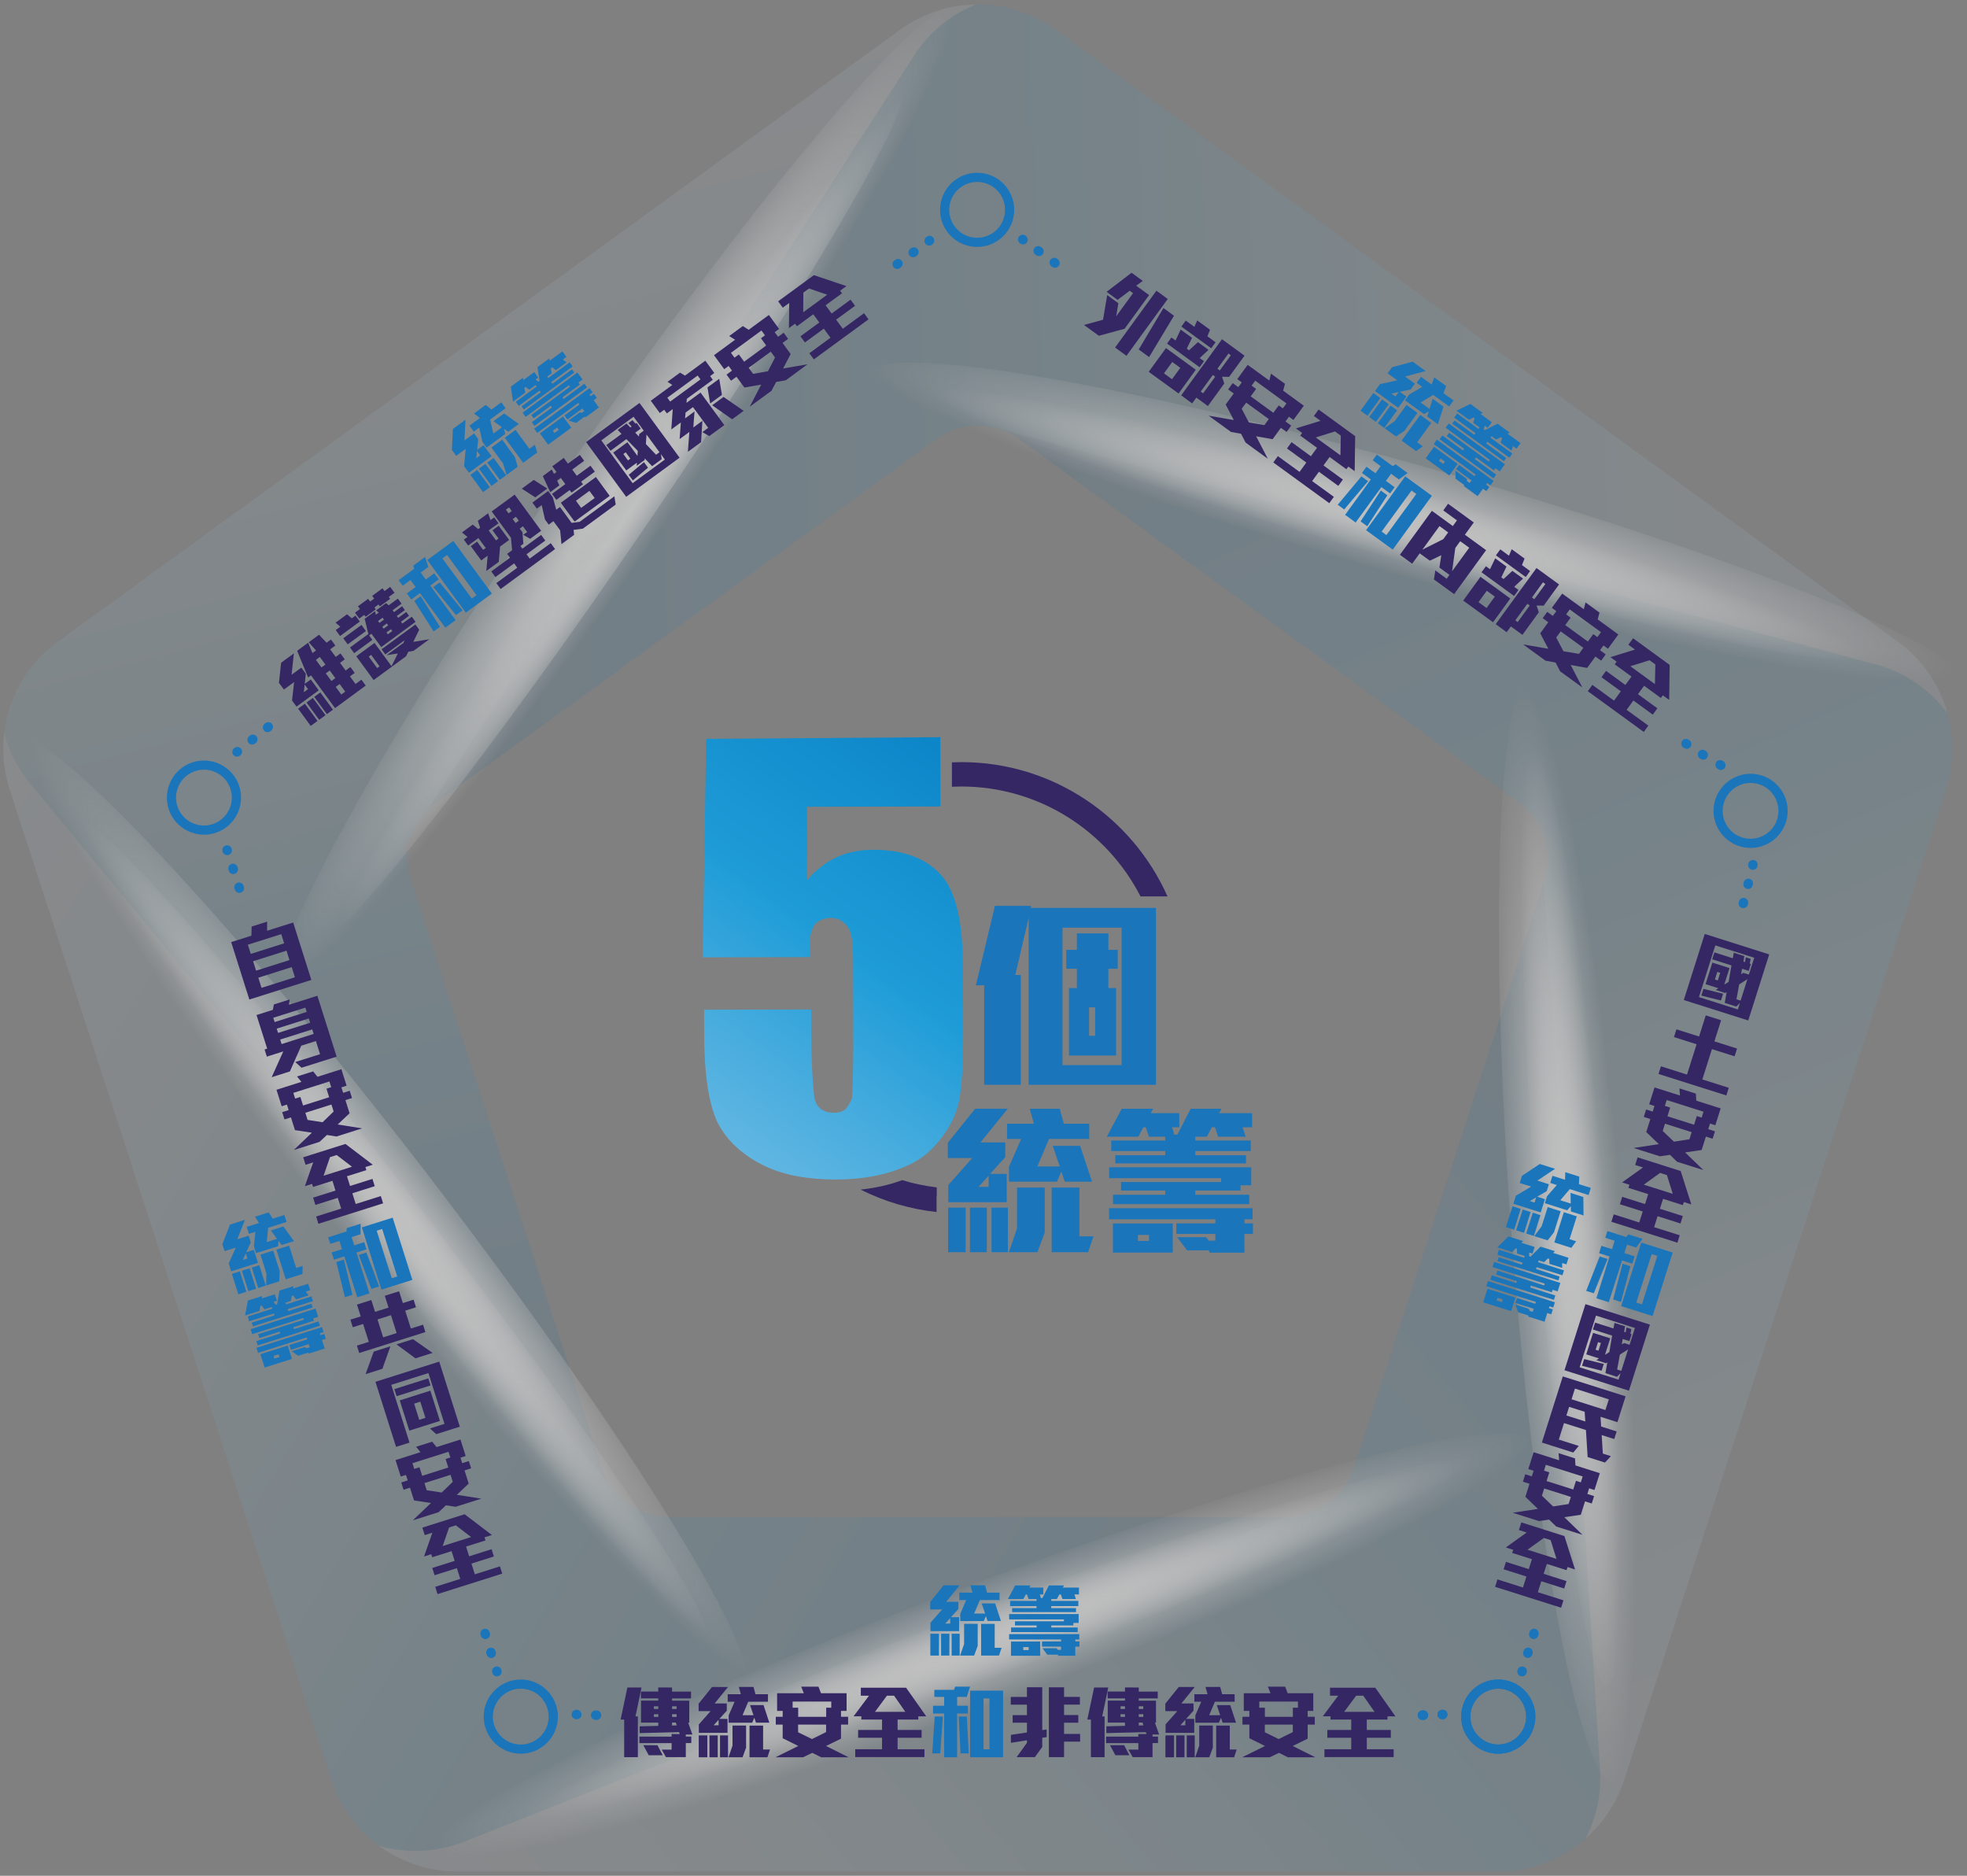 <?xml version="1.0" encoding="utf-8"?>
<!-- Generator: Adobe Illustrator 28.2.0, SVG Export Plug-In . SVG Version: 6.00 Build 0)  -->
<svg version="1.1" id="Layer_1" xmlns="http://www.w3.org/2000/svg" xmlns:xlink="http://www.w3.org/1999/xlink" x="0px" y="0px"
	 viewBox="0 0 430 410" style="enable-background:new 0 0 430 410;" xml:space="preserve">
<rect x="0" y="0" width="430" height="410" fill="#808080" stroke="none"/>
<style type="text/css">
	.st0{opacity:0.5;}
	.st1{opacity:0.2;}
	.st2{opacity:0.5;fill:url(#SVGID_1_);}
	.st3{fill:url(#SVGID_00000162312362484082979610000001576519041362717331_);}
	.st4{opacity:0.2;fill:url(#SVGID_00000080904779788779712490000006080885609139377543_);}
	.st5{opacity:0.5;fill:url(#SVGID_00000122002208895313880400000012079623303722714781_);}
	.st6{opacity:0.5;fill:url(#SVGID_00000167385139524471885490000018083343047840283281_);}
	.st7{opacity:0.5;fill:url(#SVGID_00000154401339321593196840000003310265336281968807_);}
	.st8{opacity:0.5;fill:url(#SVGID_00000154398847557692141150000005380244041920313780_);}
	.st9{opacity:0.5;fill:url(#SVGID_00000041286912107458505560000009477583253806344847_);}
	.st10{opacity:0.5;fill:url(#SVGID_00000011719795157167685310000015363943106231896496_);}
	.st11{opacity:0.5;fill:url(#SVGID_00000045616428295843495340000012272750771243457443_);}
	.st12{fill:url(#SVGID_00000083048992622065339260000001208894229174959238_);}
	.st13{opacity:0.5;fill:url(#SVGID_00000039836686873726194300000008692481709624798911_);}
	.st14{opacity:0.5;fill:url(#SVGID_00000039842400918060075320000002342423636878177719_);}
	.st15{fill:url(#SVGID_00000060738283409027249280000009097947076103669134_);}
	.st16{opacity:0.5;fill:url(#SVGID_00000154388877216059677690000003979550368095685800_);}
	.st17{opacity:0.5;fill:url(#SVGID_00000139997387522941621970000017810244998685201292_);}
	.st18{opacity:0.5;fill:url(#SVGID_00000062156641084105291260000003514767675137761212_);}
	.st19{opacity:0.5;fill:url(#SVGID_00000074436416667508279930000004432849496253620650_);}
	.st20{opacity:0.5;fill:url(#SVGID_00000025418636266110525880000014262409357992884615_);}
	.st21{fill:url(#SVGID_00000032643178075307959130000006515127566612749200_);}
	.st22{opacity:0.5;fill:url(#SVGID_00000136408964995335891750000008249056563792110223_);}
	.st23{opacity:0.5;fill:url(#SVGID_00000174577042417933982930000004083137875935253916_);}
	.st24{fill:url(#SVGID_00000146465319840409436380000010221546233198735233_);}
	.st25{fill:url(#SVGID_00000044149757811311847170000006297862573811029690_);}
	.st26{fill:url(#SVGID_00000044859191385051939680000009082677468816653232_);}
	.st27{fill:url(#SVGID_00000080196573634463253520000010333223653423376039_);}
	.st28{fill:url(#SVGID_00000098941607409494416940000006963097495116690083_);}
	.st29{fill:url(#SVGID_00000120519465289944597260000013184453269084943803_);}
	.st30{fill:url(#SVGID_00000038397901491327477470000013072906733600430734_);}
	.st31{fill:url(#SVGID_00000003821404475649377080000014580512371007590297_);}
	.st32{fill:url(#SVGID_00000055668988114060749820000005462356963437418164_);}
	.st33{fill:url(#SVGID_00000026148485754879491730000018375354228931957916_);}
	.st34{fill:#1B75BA;}
	.st35{fill:#352664;}
	.st36{fill:url(#SVGID_00000156588915687216646040000014858380330018127785_);}
	.st37{opacity:0.5;fill:url(#SVGID_00000135689100956538075820000013856846146494840728_);}
	.st38{opacity:0.5;fill:url(#SVGID_00000000202214370501987710000000793825272310876331_);}
	.st39{opacity:0.5;fill:url(#SVGID_00000105402428492425574850000008741290767454692760_);}
	.st40{opacity:0.5;fill:url(#SVGID_00000134212848085429966760000005361179482031802283_);}
	.st41{opacity:0.5;fill:url(#SVGID_00000030468271151884934940000008652329739385590702_);}
	.st42{opacity:0.5;fill:url(#SVGID_00000182491466319414549620000010032963794631828409_);}
	.st43{opacity:0.5;fill:url(#SVGID_00000109747760733331099820000002875457536342974630_);}
	.st44{opacity:0.5;fill:url(#SVGID_00000017474234603688167460000017853883738640539571_);}
	.st45{opacity:0.5;fill:url(#SVGID_00000072255786882373828030000005564135673127740597_);}
	.st46{opacity:0.5;fill:url(#SVGID_00000163039913215385886040000001509101259371826822_);}
	.st47{opacity:0.5;fill:url(#SVGID_00000032608761866687422790000011542026851380923068_);}
	.st48{opacity:0.5;fill:url(#SVGID_00000129172975709094657620000012886975325722091147_);}
	.st49{opacity:0.5;fill:url(#SVGID_00000072280152600208532860000012479513550340040612_);}
	.st50{opacity:0.5;fill:url(#SVGID_00000008866260974957324950000000136526872201610371_);}
	.st51{opacity:0.5;fill:url(#SVGID_00000147924977339935282240000017767259010114133426_);}
	.st52{opacity:0.5;fill:url(#SVGID_00000174578509339304223520000009672041202358858415_);}
	.st53{opacity:0.5;fill:url(#SVGID_00000098199597063815843030000005303655902813764518_);}
	.st54{opacity:0.5;fill:url(#SVGID_00000053508180504835882600000007902749880892285360_);}
	.st55{opacity:0.5;fill:url(#SVGID_00000086667661508988746290000012617189951284190886_);}
	.st56{opacity:0.5;fill:url(#SVGID_00000112616111692291425020000007800239852807574167_);}
</style>
<g>
	<g class="st0">
		<g>
			<g class="st1">
				<linearGradient id="SVGID_1_" gradientUnits="userSpaceOnUse" x1="345.856" y1="402.206" x2="346.583" y2="402.206">
					<stop  offset="0" style="stop-color:#CCE0F4"/>
					<stop  offset="0.064" style="stop-color:#C3DCF2"/>
					<stop  offset="0.171" style="stop-color:#A9D2EE"/>
					<stop  offset="0.307" style="stop-color:#80C2E7"/>
					<stop  offset="0.465" style="stop-color:#47ACDE"/>
					<stop  offset="0.567" style="stop-color:#1E9CD7"/>
					<stop  offset="0.865" style="stop-color:#0075BE"/>
					<stop  offset="0.994" style="stop-color:#005B97"/>
				</linearGradient>
				<path class="st2" d="M346.56,401.94c0.01-0.02,0.02-0.04,0.03-0.05c-0.24,0.21-0.48,0.43-0.73,0.64
					C346.09,402.33,346.33,402.14,346.56,401.94z"/>
				
					<linearGradient id="SVGID_00000052063211103515792880000014679574234185119906_" gradientUnits="userSpaceOnUse" x1="424.203" y1="366.793" x2="288.265" y2="52.73">
					<stop  offset="0" style="stop-color:#CCE0F4"/>
					<stop  offset="0.064" style="stop-color:#C3DCF2"/>
					<stop  offset="0.171" style="stop-color:#A9D2EE"/>
					<stop  offset="0.307" style="stop-color:#80C2E7"/>
					<stop  offset="0.465" style="stop-color:#47ACDE"/>
					<stop  offset="0.567" style="stop-color:#1E9CD7"/>
					<stop  offset="0.865" style="stop-color:#0075BE"/>
					<stop  offset="0.994" style="stop-color:#005B97"/>
				</linearGradient>
				<path style="fill:url(#SVGID_00000052063211103515792880000014679574234185119906_);" d="M425.76,155.97
					c-3.78-5.13-9.23-9.01-15.69-10.74L217.64,93.51v0.05c1.82,0.48,3.58,1.28,5.17,2.43L332,175.33c5.4,3.92,7.66,10.88,5.6,17.22
					l-0.09,0.29l12.25,193.99c0.34,5.35-0.83,10.52-3.18,15.06c3.82-3.34,6.8-7.68,8.44-12.75l70.38-216.62
					C427.2,167.02,427.23,161.28,425.76,155.97z"/>
			</g>
			
				<linearGradient id="SVGID_00000030480189727224958720000012521569577068499387_" gradientUnits="userSpaceOnUse" x1="-34.002" y1="233.916" x2="243.342" y2="400.322">
				<stop  offset="0" style="stop-color:#CCE0F4"/>
				<stop  offset="0.064" style="stop-color:#C3DCF2"/>
				<stop  offset="0.171" style="stop-color:#A9D2EE"/>
				<stop  offset="0.307" style="stop-color:#80C2E7"/>
				<stop  offset="0.465" style="stop-color:#47ACDE"/>
				<stop  offset="0.567" style="stop-color:#1E9CD7"/>
				<stop  offset="0.865" style="stop-color:#0075BE"/>
				<stop  offset="0.994" style="stop-color:#005B97"/>
			</linearGradient>
			<path style="opacity:0.2;fill:url(#SVGID_00000030480189727224958720000012521569577068499387_);" d="M133.86,325.29L6.55,171.21
				c-2.72-3.29-4.59-7.06-5.63-11.01c0.17-1.44,0.46-2.86,0.84-4.25c-1.47,5.32-1.45,11.07,0.34,16.58l70.38,216.62
				c1.91,5.87,5.58,10.79,10.31,14.28c5.99,1.74,12.53,1.55,18.62-0.86l179.54-71H146.27C141.28,331.56,136.71,329.16,133.86,325.29
				z"/>
			<g class="st1">
				
					<linearGradient id="SVGID_00000109011872191685600380000015404678510606586255_" gradientUnits="userSpaceOnUse" x1="140.718" y1="330.584" x2="141.082" y2="330.584">
					<stop  offset="0" style="stop-color:#CCE0F4"/>
					<stop  offset="0.064" style="stop-color:#C3DCF2"/>
					<stop  offset="0.171" style="stop-color:#A9D2EE"/>
					<stop  offset="0.307" style="stop-color:#80C2E7"/>
					<stop  offset="0.465" style="stop-color:#47ACDE"/>
					<stop  offset="0.567" style="stop-color:#1E9CD7"/>
					<stop  offset="0.865" style="stop-color:#0075BE"/>
					<stop  offset="0.994" style="stop-color:#005B97"/>
				</linearGradient>
				<path style="opacity:0.5;fill:url(#SVGID_00000109011872191685600380000015404678510606586255_);" d="M140.72,330.52
					c0.12,0.05,0.24,0.09,0.36,0.14C140.96,330.61,140.84,330.56,140.72,330.52z"/>
				
					<linearGradient id="SVGID_00000056420733436789679560000000163367831815333039_" gradientUnits="userSpaceOnUse" x1="139.26" y1="329.875" x2="139.264" y2="329.875">
					<stop  offset="0" style="stop-color:#CCE0F4"/>
					<stop  offset="0.064" style="stop-color:#C3DCF2"/>
					<stop  offset="0.171" style="stop-color:#A9D2EE"/>
					<stop  offset="0.307" style="stop-color:#80C2E7"/>
					<stop  offset="0.465" style="stop-color:#47ACDE"/>
					<stop  offset="0.567" style="stop-color:#1E9CD7"/>
					<stop  offset="0.865" style="stop-color:#0075BE"/>
					<stop  offset="0.994" style="stop-color:#005B97"/>
				</linearGradient>
				<path style="opacity:0.5;fill:url(#SVGID_00000056420733436789679560000000163367831815333039_);" d="M139.26,329.87
					C139.26,329.87,139.26,329.88,139.26,329.87C139.26,329.88,139.26,329.87,139.26,329.87z"/>
				
					<linearGradient id="SVGID_00000039819074365132117980000000114900132711213961_" gradientUnits="userSpaceOnUse" x1="142.622" y1="331.125" x2="142.633" y2="331.125">
					<stop  offset="0" style="stop-color:#CCE0F4"/>
					<stop  offset="0.064" style="stop-color:#C3DCF2"/>
					<stop  offset="0.171" style="stop-color:#A9D2EE"/>
					<stop  offset="0.307" style="stop-color:#80C2E7"/>
					<stop  offset="0.465" style="stop-color:#47ACDE"/>
					<stop  offset="0.567" style="stop-color:#1E9CD7"/>
					<stop  offset="0.865" style="stop-color:#0075BE"/>
					<stop  offset="0.994" style="stop-color:#005B97"/>
				</linearGradient>
				<path style="opacity:0.5;fill:url(#SVGID_00000039819074365132117980000000114900132711213961_);" d="M142.62,331.12
					c0,0,0.01,0,0.01,0C142.63,331.13,142.63,331.12,142.62,331.12z"/>
				
					<linearGradient id="SVGID_00000069372024403053521690000004811399650522369204_" gradientUnits="userSpaceOnUse" x1="144.215" y1="331.438" x2="144.621" y2="331.438">
					<stop  offset="0" style="stop-color:#CCE0F4"/>
					<stop  offset="0.064" style="stop-color:#C3DCF2"/>
					<stop  offset="0.171" style="stop-color:#A9D2EE"/>
					<stop  offset="0.307" style="stop-color:#80C2E7"/>
					<stop  offset="0.465" style="stop-color:#47ACDE"/>
					<stop  offset="0.567" style="stop-color:#1E9CD7"/>
					<stop  offset="0.865" style="stop-color:#0075BE"/>
					<stop  offset="0.994" style="stop-color:#005B97"/>
				</linearGradient>
				<path style="opacity:0.5;fill:url(#SVGID_00000069372024403053521690000004811399650522369204_);" d="M144.21,331.41
					c0.13,0.02,0.27,0.03,0.41,0.05C144.48,331.45,144.35,331.43,144.21,331.41z"/>
				
					<linearGradient id="SVGID_00000137832776008982737020000013776371749876151949_" gradientUnits="userSpaceOnUse" x1="137.572" y1="328.961" x2="137.876" y2="328.961">
					<stop  offset="0" style="stop-color:#CCE0F4"/>
					<stop  offset="0.064" style="stop-color:#C3DCF2"/>
					<stop  offset="0.171" style="stop-color:#A9D2EE"/>
					<stop  offset="0.307" style="stop-color:#80C2E7"/>
					<stop  offset="0.465" style="stop-color:#47ACDE"/>
					<stop  offset="0.567" style="stop-color:#1E9CD7"/>
					<stop  offset="0.865" style="stop-color:#0075BE"/>
					<stop  offset="0.994" style="stop-color:#005B97"/>
				</linearGradient>
				<path style="opacity:0.5;fill:url(#SVGID_00000137832776008982737020000013776371749876151949_);" d="M137.57,328.86
					c0.1,0.07,0.2,0.14,0.3,0.2C137.77,329,137.67,328.93,137.57,328.86z"/>
				
					<linearGradient id="SVGID_00000139993428189120785710000002793240222363477927_" gradientUnits="userSpaceOnUse" x1="75.342" y1="396.18" x2="76.483" y2="396.18">
					<stop  offset="0" style="stop-color:#CCE0F4"/>
					<stop  offset="0.064" style="stop-color:#C3DCF2"/>
					<stop  offset="0.171" style="stop-color:#A9D2EE"/>
					<stop  offset="0.307" style="stop-color:#80C2E7"/>
					<stop  offset="0.465" style="stop-color:#47ACDE"/>
					<stop  offset="0.567" style="stop-color:#1E9CD7"/>
					<stop  offset="0.865" style="stop-color:#0075BE"/>
					<stop  offset="0.994" style="stop-color:#005B97"/>
				</linearGradient>
				<path style="opacity:0.5;fill:url(#SVGID_00000139993428189120785710000002793240222363477927_);" d="M76.48,397.03
					c-0.4-0.55-0.78-1.12-1.14-1.7C75.7,395.91,76.08,396.48,76.48,397.03z"/>
				
					<linearGradient id="SVGID_00000158714469781021809170000011656946036459593608_" gradientUnits="userSpaceOnUse" x1="74.239" y1="394.126" x2="75.09" y2="394.126">
					<stop  offset="0" style="stop-color:#CCE0F4"/>
					<stop  offset="0.064" style="stop-color:#C3DCF2"/>
					<stop  offset="0.171" style="stop-color:#A9D2EE"/>
					<stop  offset="0.307" style="stop-color:#80C2E7"/>
					<stop  offset="0.465" style="stop-color:#47ACDE"/>
					<stop  offset="0.567" style="stop-color:#1E9CD7"/>
					<stop  offset="0.865" style="stop-color:#0075BE"/>
					<stop  offset="0.994" style="stop-color:#005B97"/>
				</linearGradient>
				<path style="opacity:0.5;fill:url(#SVGID_00000158714469781021809170000011656946036459593608_);" d="M75.09,394.88
					c-0.29-0.5-0.59-1-0.85-1.51C74.5,393.89,74.8,394.39,75.09,394.88z"/>
				
					<linearGradient id="SVGID_00000097489892433926403440000005970989003198158729_" gradientUnits="userSpaceOnUse" x1="133.749" y1="464.777" x2="384.531" y2="254.621">
					<stop  offset="0" style="stop-color:#CCE0F4"/>
					<stop  offset="0.064" style="stop-color:#C3DCF2"/>
					<stop  offset="0.171" style="stop-color:#A9D2EE"/>
					<stop  offset="0.307" style="stop-color:#80C2E7"/>
					<stop  offset="0.465" style="stop-color:#47ACDE"/>
					<stop  offset="0.567" style="stop-color:#1E9CD7"/>
					<stop  offset="0.865" style="stop-color:#0075BE"/>
					<stop  offset="0.994" style="stop-color:#005B97"/>
				</linearGradient>
				<path style="fill:url(#SVGID_00000097489892433926403440000005970989003198158729_);" d="M349.76,386.83l-12.25-193.99
					l-41.61,128.08c-2.06,6.35-7.98,10.64-14.65,10.64h-0.3l-179.54,71c-6.09,2.41-12.63,2.59-18.62,0.86
					c-2.36-1.74-4.46-3.84-6.21-6.24c5.32,7.31,13.9,11.86,23.29,11.86h227.76c7.13,0,13.8-2.63,18.92-7.1
					C348.93,397.39,350.1,392.2,349.76,386.83z"/>
				
					<linearGradient id="SVGID_00000128456482625407410440000018184629496201761670_" gradientUnits="userSpaceOnUse" x1="73.284" y1="391.871" x2="73.806" y2="391.871">
					<stop  offset="0" style="stop-color:#CCE0F4"/>
					<stop  offset="0.064" style="stop-color:#C3DCF2"/>
					<stop  offset="0.171" style="stop-color:#A9D2EE"/>
					<stop  offset="0.307" style="stop-color:#80C2E7"/>
					<stop  offset="0.465" style="stop-color:#47ACDE"/>
					<stop  offset="0.567" style="stop-color:#1E9CD7"/>
					<stop  offset="0.865" style="stop-color:#0075BE"/>
					<stop  offset="0.994" style="stop-color:#005B97"/>
				</linearGradient>
				<path style="opacity:0.5;fill:url(#SVGID_00000128456482625407410440000018184629496201761670_);" d="M73.81,392.43
					c-0.18-0.37-0.36-0.74-0.52-1.13C73.44,391.69,73.63,392.06,73.81,392.43z"/>
				
					<linearGradient id="SVGID_00000016782165828258649220000014726759014329030023_" gradientUnits="userSpaceOnUse" x1="134.892" y1="326.656" x2="135.129" y2="326.656">
					<stop  offset="0" style="stop-color:#CCE0F4"/>
					<stop  offset="0.064" style="stop-color:#C3DCF2"/>
					<stop  offset="0.171" style="stop-color:#A9D2EE"/>
					<stop  offset="0.307" style="stop-color:#80C2E7"/>
					<stop  offset="0.465" style="stop-color:#47ACDE"/>
					<stop  offset="0.567" style="stop-color:#1E9CD7"/>
					<stop  offset="0.865" style="stop-color:#0075BE"/>
					<stop  offset="0.994" style="stop-color:#005B97"/>
				</linearGradient>
				<path style="opacity:0.5;fill:url(#SVGID_00000016782165828258649220000014726759014329030023_);" d="M135.13,326.78
					c-0.08-0.08-0.16-0.17-0.24-0.26C134.97,326.61,135.05,326.7,135.13,326.78z"/>
			</g>
			<g class="st1">
				
					<linearGradient id="SVGID_00000107568821245558242030000003073593021092902811_" gradientUnits="userSpaceOnUse" x1="95.249" y1="35.044" x2="165.561" y2="303.794">
					<stop  offset="0" style="stop-color:#CCE0F4"/>
					<stop  offset="0.064" style="stop-color:#C3DCF2"/>
					<stop  offset="0.171" style="stop-color:#A9D2EE"/>
					<stop  offset="0.307" style="stop-color:#80C2E7"/>
					<stop  offset="0.465" style="stop-color:#47ACDE"/>
					<stop  offset="0.567" style="stop-color:#1E9CD7"/>
					<stop  offset="0.865" style="stop-color:#0075BE"/>
					<stop  offset="0.994" style="stop-color:#005B97"/>
				</linearGradient>
				<path style="fill:url(#SVGID_00000107568821245558242030000003073593021092902811_);" d="M89.91,192.55
					c-0.65-1.99-0.87-4.04-0.7-6.03l-1.15-1.1l2.26-3.5c0.7-1.7,1.71-3.27,2.99-4.63l106.56-165.2c3.33-5.15,8.11-8.96,13.54-11.12
					c-5.82,0.07-11.63,1.89-16.58,5.49L12.56,140.33c-6.63,4.82-10.71,12.09-11.65,19.87c1.04,3.95,2.91,7.72,5.63,11.01
					l127.32,154.08c-0.96-1.3-1.72-2.77-2.24-4.37L89.91,192.55z"/>
			</g>
			<g class="st1">
				
					<linearGradient id="SVGID_00000035525378335327069240000013883662169044565914_" gradientUnits="userSpaceOnUse" x1="91.562" y1="179.46" x2="91.664" y2="179.46">
					<stop  offset="0" style="stop-color:#CCE0F4"/>
					<stop  offset="0.064" style="stop-color:#C3DCF2"/>
					<stop  offset="0.171" style="stop-color:#A9D2EE"/>
					<stop  offset="0.307" style="stop-color:#80C2E7"/>
					<stop  offset="0.465" style="stop-color:#47ACDE"/>
					<stop  offset="0.567" style="stop-color:#1E9CD7"/>
					<stop  offset="0.865" style="stop-color:#0075BE"/>
					<stop  offset="0.994" style="stop-color:#005B97"/>
				</linearGradient>
				<path style="opacity:0.5;fill:url(#SVGID_00000035525378335327069240000013883662169044565914_);" d="M91.66,179.38
					c-0.03,0.05-0.07,0.1-0.1,0.16C91.59,179.49,91.63,179.43,91.66,179.38z"/>
				
					<linearGradient id="SVGID_00000107561429718509213520000005490679271747857330_" gradientUnits="userSpaceOnUse" x1="92.374" y1="178.348" x2="92.428" y2="178.348">
					<stop  offset="0" style="stop-color:#CCE0F4"/>
					<stop  offset="0.064" style="stop-color:#C3DCF2"/>
					<stop  offset="0.171" style="stop-color:#A9D2EE"/>
					<stop  offset="0.307" style="stop-color:#80C2E7"/>
					<stop  offset="0.465" style="stop-color:#47ACDE"/>
					<stop  offset="0.567" style="stop-color:#1E9CD7"/>
					<stop  offset="0.865" style="stop-color:#0075BE"/>
					<stop  offset="0.994" style="stop-color:#005B97"/>
				</linearGradient>
				<path style="opacity:0.5;fill:url(#SVGID_00000107561429718509213520000005490679271747857330_);" d="M92.43,178.31
					c-0.02,0.02-0.04,0.05-0.05,0.07C92.39,178.36,92.41,178.34,92.43,178.31z"/>
				
					<linearGradient id="SVGID_00000173843074802165073280000005013031019794586027_" gradientUnits="userSpaceOnUse" x1="90.878" y1="180.618" x2="90.991" y2="180.618">
					<stop  offset="0" style="stop-color:#CCE0F4"/>
					<stop  offset="0.064" style="stop-color:#C3DCF2"/>
					<stop  offset="0.171" style="stop-color:#A9D2EE"/>
					<stop  offset="0.307" style="stop-color:#80C2E7"/>
					<stop  offset="0.465" style="stop-color:#47ACDE"/>
					<stop  offset="0.567" style="stop-color:#1E9CD7"/>
					<stop  offset="0.865" style="stop-color:#0075BE"/>
					<stop  offset="0.994" style="stop-color:#005B97"/>
				</linearGradient>
				<path style="opacity:0.5;fill:url(#SVGID_00000173843074802165073280000005013031019794586027_);" d="M90.99,180.52
					c-0.04,0.07-0.08,0.13-0.11,0.2C90.91,180.65,90.95,180.58,90.99,180.52z"/>
				
					<linearGradient id="SVGID_00000072987733326096481380000000500734525718208136_" gradientUnits="userSpaceOnUse" x1="200.708" y1="3.729" x2="202.221" y2="3.729">
					<stop  offset="0" style="stop-color:#CCE0F4"/>
					<stop  offset="0.064" style="stop-color:#C3DCF2"/>
					<stop  offset="0.171" style="stop-color:#A9D2EE"/>
					<stop  offset="0.307" style="stop-color:#80C2E7"/>
					<stop  offset="0.465" style="stop-color:#47ACDE"/>
					<stop  offset="0.567" style="stop-color:#1E9CD7"/>
					<stop  offset="0.865" style="stop-color:#0075BE"/>
					<stop  offset="0.994" style="stop-color:#005B97"/>
				</linearGradient>
				<path style="opacity:0.5;fill:url(#SVGID_00000072987733326096481380000000500734525718208136_);" d="M202.22,3.38
					c-0.51,0.22-1.02,0.44-1.51,0.7C201.21,3.83,201.71,3.6,202.22,3.38z"/>
				
					<linearGradient id="SVGID_00000102531482625720413990000006269904271326385304_" gradientUnits="userSpaceOnUse" x1="198.737" y1="4.885" x2="199.784" y2="4.885">
					<stop  offset="0" style="stop-color:#CCE0F4"/>
					<stop  offset="0.064" style="stop-color:#C3DCF2"/>
					<stop  offset="0.171" style="stop-color:#A9D2EE"/>
					<stop  offset="0.307" style="stop-color:#80C2E7"/>
					<stop  offset="0.465" style="stop-color:#47ACDE"/>
					<stop  offset="0.567" style="stop-color:#1E9CD7"/>
					<stop  offset="0.865" style="stop-color:#0075BE"/>
					<stop  offset="0.994" style="stop-color:#005B97"/>
				</linearGradient>
				<path style="opacity:0.5;fill:url(#SVGID_00000102531482625720413990000006269904271326385304_);" d="M199.78,4.59
					c-0.35,0.19-0.7,0.38-1.05,0.59C199.08,4.97,199.43,4.79,199.78,4.59z"/>
				
					<linearGradient id="SVGID_00000065792023515461781770000002002569219430825400_" gradientUnits="userSpaceOnUse" x1="430.163" y1="78.96" x2="89.538" y2="91.46">
					<stop  offset="0" style="stop-color:#CCE0F4"/>
					<stop  offset="0.064" style="stop-color:#C3DCF2"/>
					<stop  offset="0.171" style="stop-color:#A9D2EE"/>
					<stop  offset="0.307" style="stop-color:#80C2E7"/>
					<stop  offset="0.465" style="stop-color:#47ACDE"/>
					<stop  offset="0.567" style="stop-color:#1E9CD7"/>
					<stop  offset="0.865" style="stop-color:#0075BE"/>
					<stop  offset="0.994" style="stop-color:#005B97"/>
				</linearGradient>
				<path style="fill:url(#SVGID_00000065792023515461781770000002002569219430825400_);" d="M414.95,140.33L230.68,6.45
					c-7-5.09-15.72-6.64-23.77-4.67c2.13-0.52,4.31-0.79,6.5-0.82c-5.43,2.16-10.21,5.96-13.54,11.12L93.31,177.29
					c0.66-0.71,1.39-1.37,2.2-1.96l109.2-79.34c3.81-2.77,8.57-3.57,12.95-2.43c0,0,0,0,0,0v-0.05l192.42,51.71
					c6.46,1.74,11.91,5.61,15.69,10.74C424.06,149.82,420.36,144.26,414.95,140.33z"/>
				
					<linearGradient id="SVGID_00000127043625534453296740000007166954697518311816_" gradientUnits="userSpaceOnUse" x1="204.803" y1="2.088" x2="206.872" y2="2.088">
					<stop  offset="0" style="stop-color:#CCE0F4"/>
					<stop  offset="0.064" style="stop-color:#C3DCF2"/>
					<stop  offset="0.171" style="stop-color:#A9D2EE"/>
					<stop  offset="0.307" style="stop-color:#80C2E7"/>
					<stop  offset="0.465" style="stop-color:#47ACDE"/>
					<stop  offset="0.567" style="stop-color:#1E9CD7"/>
					<stop  offset="0.865" style="stop-color:#0075BE"/>
					<stop  offset="0.994" style="stop-color:#005B97"/>
				</linearGradient>
				<path style="opacity:0.5;fill:url(#SVGID_00000127043625534453296740000007166954697518311816_);" d="M206.87,1.79
					c-0.7,0.17-1.39,0.37-2.07,0.59C205.49,2.16,206.18,1.96,206.87,1.79z"/>
				
					<linearGradient id="SVGID_00000006695751241750528690000014434970288911079342_" gradientUnits="userSpaceOnUse" x1="202.733" y1="2.807" x2="204.571" y2="2.807">
					<stop  offset="0" style="stop-color:#CCE0F4"/>
					<stop  offset="0.064" style="stop-color:#C3DCF2"/>
					<stop  offset="0.171" style="stop-color:#A9D2EE"/>
					<stop  offset="0.307" style="stop-color:#80C2E7"/>
					<stop  offset="0.465" style="stop-color:#47ACDE"/>
					<stop  offset="0.567" style="stop-color:#1E9CD7"/>
					<stop  offset="0.865" style="stop-color:#0075BE"/>
					<stop  offset="0.994" style="stop-color:#005B97"/>
				</linearGradient>
				<path style="opacity:0.5;fill:url(#SVGID_00000006695751241750528690000014434970288911079342_);" d="M202.73,3.15
					c0.61-0.25,1.22-0.47,1.84-0.68C203.95,2.67,203.34,2.9,202.73,3.15z"/>
			</g>
		</g>
		<g>
			
				<radialGradient id="SVGID_00000010277035143808164000000010799735530815329436_" cx="-5722.583" cy="1744.496" r="28.595" gradientTransform="matrix(0.485 0.177 0.292 4.233 2607.66 -6099.533)" gradientUnits="userSpaceOnUse">
				<stop  offset="5.618000e-03" style="stop-color:#FFFFFF"/>
				<stop  offset="0.135" style="stop-color:#FFFFFF;stop-opacity:0.87"/>
				<stop  offset="1" style="stop-color:#FFFFFF;stop-opacity:0"/>
			</radialGradient>
			<path style="fill:url(#SVGID_00000010277035143808164000000010799735530815329436_);" d="M357.69,273.72
				c4.61,66.85,2.15,118.76-5.5,115.96c-7.65-2.8-17.6-59.26-22.21-126.11c-4.61-66.85-2.15-118.76,5.5-115.96
				C343.13,150.41,353.08,206.87,357.69,273.72z"/>
			
				<radialGradient id="SVGID_00000094588541818165769400000008495362409641511307_" cx="-5712.61" cy="1935.785" r="16.463" gradientTransform="matrix(0.493 0.286 0.449 6.323 2290.413 -10338.686)" gradientUnits="userSpaceOnUse">
				<stop  offset="5.618000e-03" style="stop-color:#FFFFFF"/>
				<stop  offset="0.135" style="stop-color:#FFFFFF;stop-opacity:0.87"/>
				<stop  offset="1" style="stop-color:#FFFFFF;stop-opacity:0"/>
			</radialGradient>
			<path style="fill:url(#SVGID_00000094588541818165769400000008495362409641511307_);" d="M351.62,269
				c4.08,57.49,3.75,101.98-0.73,99.37c-4.48-2.6-11.42-51.32-15.5-108.8s-3.75-101.98,0.73-99.37
				C340.6,162.8,347.54,211.51,351.62,269z"/>
		</g>
		<g>
			
				<radialGradient id="SVGID_00000003089057332396637680000012449357986461741442_" cx="5638.683" cy="392.596" r="28.595" gradientTransform="matrix(0.336 -0.394 4.17 1.206 -3223.309 1860.766)" gradientUnits="userSpaceOnUse">
				<stop  offset="5.618000e-03" style="stop-color:#FFFFFF"/>
				<stop  offset="0.135" style="stop-color:#FFFFFF;stop-opacity:0.87"/>
				<stop  offset="1" style="stop-color:#FFFFFF;stop-opacity:0"/>
			</radialGradient>
			<path style="fill:url(#SVGID_00000003089057332396637680000012449357986461741442_);" d="M319.28,104.27
				c65.86,19.04,114.94,39.51,109.63,45.73c-5.31,6.21-63-4.18-128.86-23.22S185.11,87.26,190.42,81.05S253.42,85.23,319.28,104.27z
				"/>
			
				<radialGradient id="SVGID_00000051343006298730392780000001554477864376870573_" cx="5661.716" cy="834.37" r="16.463" gradientTransform="matrix(0.444 -0.363 6.233 1.79 -7408.167 676.451)" gradientUnits="userSpaceOnUse">
				<stop  offset="5.618000e-03" style="stop-color:#FFFFFF"/>
				<stop  offset="0.135" style="stop-color:#FFFFFF;stop-opacity:0.87"/>
				<stop  offset="1" style="stop-color:#FFFFFF;stop-opacity:0"/>
			</radialGradient>
			<path style="fill:url(#SVGID_00000051343006298730392780000001554477864376870573_);" d="M312.67,108.33
				c56.67,16.27,99.35,32.14,95.31,35.44c-4.03,3.3-53.25-7.21-109.92-23.48s-99.35-32.14-95.31-35.44S255.99,92.06,312.67,108.33z"
				/>
		</g>
		<g>
			
				<radialGradient id="SVGID_00000123407176895730621700000008788792512616545937_" cx="17495.315" cy="681.276" r="28.595" gradientTransform="matrix(-0.261 -0.451 2.608 -3.754 2923.763 10554.815)" gradientUnits="userSpaceOnUse">
				<stop  offset="5.618000e-03" style="stop-color:#FFFFFF"/>
				<stop  offset="0.135" style="stop-color:#FFFFFF;stop-opacity:0.87"/>
				<stop  offset="1" style="stop-color:#FFFFFF;stop-opacity:0"/>
			</radialGradient>
			<path style="fill:url(#SVGID_00000123407176895730621700000008788792512616545937_);" d="M128.25,96.36
				c41.18-59.29,77.9-101.58,82.02-94.46s-25.92,60.96-67.1,120.25s-77.9,101.58-82.02,94.46S87.07,155.65,128.25,96.36z"/>
			
				<radialGradient id="SVGID_00000143601558936552969060000013777921935886631046_" cx="17502.756" cy="823.99" r="16.463" gradientTransform="matrix(-0.194 -0.548 3.886 -5.616 331.519 14330.114)" gradientUnits="userSpaceOnUse">
				<stop  offset="5.618000e-03" style="stop-color:#FFFFFF"/>
				<stop  offset="0.135" style="stop-color:#FFFFFF;stop-opacity:0.87"/>
				<stop  offset="1" style="stop-color:#FFFFFF;stop-opacity:0"/>
			</radialGradient>
			<path style="fill:url(#SVGID_00000143601558936552969060000013777921935886631046_);" d="M129.85,104.11
				c35.33-51.06,65.4-88.41,67.17-83.43c1.77,4.98-25.44,50.41-60.77,101.47s-65.4,88.41-67.17,83.43S94.52,155.17,129.85,104.11z"
				/>
		</g>
		<g>
			
				<radialGradient id="SVGID_00000134934145845499338810000003736108433943461024_" cx="13518.202" cy="2273.988" r="28.595" gradientTransform="matrix(-0.509 0.109 -2.768 -3.637 13261.272 7059.477)" gradientUnits="userSpaceOnUse">
				<stop  offset="5.618000e-03" style="stop-color:#FFFFFF"/>
				<stop  offset="0.135" style="stop-color:#FFFFFF;stop-opacity:0.87"/>
				<stop  offset="1" style="stop-color:#FFFFFF;stop-opacity:0"/>
			</radialGradient>
			<path style="fill:url(#SVGID_00000134934145845499338810000003736108433943461024_);" d="M68.18,267.96
				C24.47,210.52-4.44,162.55,3.6,160.83s50,43.44,93.7,100.89s72.62,105.41,64.58,107.14S111.88,325.41,68.18,267.96z"/>
			
				<radialGradient id="SVGID_00000013179873769996521350000003246582270695780763_" cx="13501.823" cy="1959.842" r="16.463" gradientTransform="matrix(-0.581 0.016 -4.144 -5.427 16053.603 10688.815)" gradientUnits="userSpaceOnUse">
				<stop  offset="5.618000e-03" style="stop-color:#FFFFFF"/>
				<stop  offset="0.135" style="stop-color:#FFFFFF;stop-opacity:0.87"/>
				<stop  offset="1" style="stop-color:#FFFFFF;stop-opacity:0"/>
			</radialGradient>
			<path style="fill:url(#SVGID_00000013179873769996521350000003246582270695780763_);" d="M76.04,268.83
				c-37.68-49.34-63.94-89.46-58.66-89.6c5.28-0.15,40.11,39.74,77.79,89.08s63.94,89.46,58.66,89.6
				C148.55,358.05,113.72,318.17,76.04,268.83z"/>
		</g>
		<g>
			
				<radialGradient id="SVGID_00000082345212556612633350000001725205738888122292_" cx="-1141.271" cy="3018.548" r="28.595" gradientTransform="matrix(-0.041 0.518 -4.202 1.557 12852.021 -3749.635)" gradientUnits="userSpaceOnUse">
				<stop  offset="5.618000e-03" style="stop-color:#FFFFFF"/>
				<stop  offset="0.135" style="stop-color:#FFFFFF;stop-opacity:0.87"/>
				<stop  offset="1" style="stop-color:#FFFFFF;stop-opacity:0"/>
			</radialGradient>
			<path style="fill:url(#SVGID_00000082345212556612633350000001725205738888122292_);" d="M212.82,374.97
				c-66.36,24.59-119.64,37.9-118.99,29.72c0.65-8.18,54.97-34.75,121.34-59.34s119.64-37.9,118.99-29.72
				C333.5,323.8,279.18,350.37,212.82,374.97z"/>
			
				<radialGradient id="SVGID_00000098218553895932657990000000898682954793912456_" cx="-1157.31" cy="2710.913" r="16.463" gradientTransform="matrix(-0.149 0.559 -6.274 2.338 17053.654 -5332.932)" gradientUnits="userSpaceOnUse">
				<stop  offset="5.618000e-03" style="stop-color:#FFFFFF"/>
				<stop  offset="0.135" style="stop-color:#FFFFFF;stop-opacity:0.87"/>
				<stop  offset="1" style="stop-color:#FFFFFF;stop-opacity:0"/>
			</radialGradient>
			<path style="fill:url(#SVGID_00000098218553895932657990000000898682954793912456_);" d="M215.85,367.72
				c-57.04,21.26-102.19,34.37-100.83,29.29s48.69-26.43,105.74-47.69c57.04-21.26,102.19-34.37,100.83-29.29
				C320.24,325.12,272.9,346.47,215.85,367.72z"/>
		</g>
	</g>
	<g>
		<g>
			<path class="st34" d="M336.07,258.05l2.53,0.8l-0.48,1.51l-2.1,1.21l1.71,0.54l-0.92,2.9l-5.98-1.9l0.56-1.76l3.33-1.99
				l-2.5-0.79l0.49-1.56l3.9-2.59l3.33,1.06L336.07,258.05z M329.2,268.22l1.44-4.55l1.79,0.57l-1.44,4.55L329.2,268.22z
				 M331.44,268.92l1.44-4.55l1.72,0.55l-1.44,4.55L331.44,268.92z M335.82,261.71l-1.39,0.82l1.03,0.33L335.82,261.71z
				 M333.64,269.62l1.44-4.55l1.67,0.53l-1.44,4.55L333.64,269.62z M343.41,264.79l-0.02-1.15l-0.78,0.9l-4.9-1.55l0.48-1.52
				l2.14-2.45l-1.44-0.46l0.49-1.56l2.75,0.87l0.05-1.66l3.06,0.97l-0.07,1.65l2.6,0.82l-0.49,1.56l-4.11-1.3l-2.08,2.44l2.29,0.72
				l-0.05-2.33l2.8,0.89l0.05,4.04L343.41,264.79z M338.33,271.11l-2.92-0.92l1.6-2.16l1.33-4.19l2.83,0.9l-1.46,4.61L338.33,271.11
				z M343.51,272.75l-3.73-1.18l2.09-6.61l2.83,0.9l-1.58,4.99l1.44,0.46L343.51,272.75z"/>
			<path class="st34" d="M341.5,276.07l0.01,1.06l-2.8-0.89l-0.03-1.07l-0.31-0.1l-0.82,0.8l-1.18-0.37l-0.12,0.38l5.65,1.79
				l-0.34,1.08l-5.65-1.79l-0.14,0.43l5.17,1.64l-0.26,0.83l-13.32-4.22l0.26-0.83l5.08,1.61l0.14-0.43l-5.5-1.74l0.34-1.08
				l5.5,1.74l0.12-0.38l-1.66-0.53l-0.03-1.07l-0.25-0.08l-0.82,0.8l-3.21-1.02l2.43-2.37l3.2,1.01l-0.39,0.37l2.91,0.92l-0.46,1.44
				l-0.73-0.23l-0.02,0.81l0.31,0.1l2.19-2.2l3.15,1l-0.39,0.37l3.36,1.07l-0.46,1.44L341.5,276.07z M338.24,287l-0.6,1.9
				l-3.54-1.12l-0.03-0.26l-2.2-0.7l-0.59-1.66l2.95,0.93l0.15,0.43l0.68,0.22l0.22-0.68l-3.98-1.26l0.34-1.08l3.98,1.26l0.13-0.41
				l-10.83-3.43l0.36-1.13l14.63,4.64l-0.36,1.13l-0.83-0.26l-0.13,0.41l0.86,0.27l-0.34,1.08L338.24,287z M339.41,281.92
				l-0.17,0.53l-4.6-1.46l-0.14,0.43l5.5,1.74l-0.3,0.96l-13.88-4.4l0.3-0.96l5.32,1.69l0.14-0.43l-4.5-1.43l0.27-0.86l10.2,3.23
				l0.13-0.4l-11.41-3.62l0.35-1.11l14.48,4.59l-0.58,1.84L339.41,281.92z M324.24,284.65l0.94-2.96l6.1,1.93l-0.94,2.96
				L324.24,284.65z M328.49,284.01l-1.13-0.36l-0.19,0.61l1.13,0.36L328.49,284.01z"/>
		</g>
		<g>
			<path class="st35" d="M368.09,218.58l4.58-14.44l14.09,4.47l-4.58,14.44L368.09,218.58z M380.36,219.21l-0.8,0.8l-2.52-0.8
				l0.42-2.36l-0.3,0.2l-2.1-0.67l0.59-0.38l-2.8-0.89l1.49-4.7l3.74,1.19l-1.14,3.61l0.95-0.59l0.62-3.61l-4.21-1.33l0.48-1.51
				l4.02,1.28l0.22-1.21l2.3,0.73l-0.2,1.21l0.35,0.11l0.18-1.04l1.06,0.34l-0.22,1.03l0.27,0.08l-0.48,1.51l-1.46-0.46l-0.21,1.19
				l0.5-0.3l1.21,0.38l1.17-3.68l-8.51-2.7l-3.58,11.3l8.51,2.7L380.36,219.21z M371.92,217.61l0.47-1.47l4.29,1.07l-0.47,1.47
				L371.92,217.61z M376.05,212.63l-0.63-0.2l-0.53,1.67l0.63,0.2L376.05,212.63z M382,214.02l-1.8,1.14l-0.6,3.26l0.91,0.29
				L382,214.02z"/>
			<path class="st35" d="M362.56,234.74l0.53-1.67l5.7,1.81l2.1-6.63l-4.95-1.57l0.54-1.69l4.95,1.57l1.46-4.62l3.35,1.06
				l-1.46,4.62l4.95,1.57l-0.54,1.69l-4.95-1.57l-2.1,6.63l5.78,1.83l-0.53,1.67L362.56,234.74z"/>
			<path class="st35" d="M366.63,253.94l-1.56-1.52l-2.21,0.32l-5.75-1.82l5.52-0.84l-2.75-2.64l0.9-2.85l-1.44-0.46l0.51-1.62
				l1.44,0.46l0.39-1.23l-1.16-0.37l1.17-3.68l5.56,1.76l-0.11-1.55l3.59,1.14l0.09,1.54l5.33,1.69l-1.17,3.68l-1.16-0.37
				l-0.39,1.23l1.47,0.47l-0.51,1.62l-1.47-0.47l-0.93,2.93l-3.61,0.53l3.98,3.85L366.63,253.94z M372.4,242.99l-8.05-2.55
				l-0.4,1.28l1.16,0.37l-0.6,1.9l5.83,1.85l0.6-1.9l1.06,0.34L372.4,242.99z M369.81,247.46l-5.83-1.85l-0.5,1.59l2.45,2.34
				l3.39-0.53L369.81,247.46z"/>
			<path class="st35" d="M368.1,262.73l-0.22,0.68l-4.32-1.37l-0.69,2.17l5,1.59l-0.51,1.62l-5-1.59l-0.76,2.4l5.6,1.77l-0.51,1.62
				l-14.43-4.57l0.51-1.62l5.58,1.77l0.76-2.4l-4.99-1.58l0.51-1.62l4.99,1.58l0.69-2.17l-4.32-1.37l0.22-0.68l-1.61-0.51l4.57-3.27
				l-1.71-0.54l0.53-1.67l9.42,2.99l2.32,7.3L368.1,262.73z M364.4,256.84l-1.49-0.47l-3.57,2.57l6.34,2.01L364.4,256.84z"/>
			<path class="st34" d="M348.42,282.69l-1.67-0.53l2.95-7.52l1.71,0.54L348.42,282.69z M357.68,272.69l-2-0.64l-0.58,1.84
				l2.24,0.71l-0.51,1.61l-2.24-0.71l-2.89,9.13l-2.72-0.86l2.89-9.13l-2.3-0.73l0.51-1.61l2.32,0.74l0.58-1.84l-2.05-0.65
				l0.47-1.47l4.09,1.3l0.48-0.58l3.1,0.98L357.68,272.69z M352.64,284.03l2.07-7.8l1.69,0.54l-2.04,7.81L352.64,284.03z
				 M354.39,285.48l4.4-13.88l6.87,2.18l-4.4,13.88L354.39,285.48z M362.3,274.5l-1.23-0.39l-3.36,10.6l1.23,0.39L362.3,274.5z"/>
			<path class="st35" d="M342.01,299.5l4.58-14.44l14.09,4.47l-4.58,14.44L342.01,299.5z M354.28,300.13l-0.8,0.8l-2.52-0.8
				l0.42-2.36l-0.3,0.2l-2.1-0.67l0.59-0.38l-2.8-0.89l1.49-4.7l3.74,1.19l-1.14,3.61l0.95-0.59l0.62-3.61l-4.21-1.33l0.48-1.51
				l4.02,1.28l0.22-1.21l2.3,0.73l-0.2,1.21l0.35,0.11l0.18-1.04l1.06,0.34l-0.22,1.03l0.27,0.08l-0.48,1.51l-1.46-0.46l-0.21,1.19
				l0.5-0.3l1.21,0.38l1.17-3.68l-8.51-2.7l-3.58,11.3l8.51,2.7L354.28,300.13z M345.84,298.53l0.47-1.47l4.29,1.07l-0.47,1.47
				L345.84,298.53z M349.97,293.55l-0.63-0.2l-0.53,1.67l0.63,0.2L349.97,293.55z M355.92,294.94l-1.8,1.14l-0.6,3.26l0.91,0.29
				L355.92,294.94z"/>
			<path class="st35" d="M350.86,319.68l-3.79-1.2l-0.37-5.91l-4.8-1.52l-1.14,3.61l4.36,1.38l-1.19,1.45l-6.87-2.18l4.58-14.46
				l13.73,4.35l-1.79,5.65l-3.69-1.17l0.13,2.12l3.4,1.08l-0.53,1.66l-2.75-0.87l0.25,4.05l1.77,0.56L350.86,319.68z M344.29,303.51
				l-0.74,2.34l7.4,2.35l0.76-2.33L344.29,303.51z M346.42,308.58l-3.4-1.08l-0.6,1.89l4.14,1.31L346.42,308.58z"/>
			<path class="st35" d="M340.21,333.67l-1.56-1.52l-2.21,0.32l-5.75-1.82l5.52-0.84l-2.75-2.64l0.9-2.85l-1.44-0.46l0.51-1.62
				l1.44,0.46l0.39-1.23l-1.16-0.37l1.17-3.68l5.56,1.76l-0.11-1.55l3.59,1.14l0.09,1.54l5.33,1.69l-1.17,3.68l-1.16-0.37
				l-0.39,1.23l1.47,0.47l-0.51,1.62l-1.47-0.47l-0.93,2.93l-3.61,0.53l3.98,3.85L340.21,333.67z M345.98,322.72l-8.05-2.55
				l-0.4,1.28l1.16,0.37l-0.6,1.9l5.83,1.85l0.6-1.9l1.06,0.34L345.98,322.72z M343.4,327.19l-5.83-1.85l-0.5,1.59l2.45,2.34
				l3.39-0.53L343.4,327.19z"/>
			<path class="st35" d="M342.68,342.52l-0.22,0.68l-4.32-1.37l-0.69,2.17l5,1.59l-0.51,1.62l-5-1.59l-0.76,2.4l5.6,1.77l-0.51,1.62
				l-14.43-4.57l0.51-1.62l5.58,1.77l0.76-2.4l-4.99-1.58l0.51-1.62l4.99,1.58l0.69-2.17l-4.32-1.37l0.22-0.68l-1.61-0.51l4.57-3.27
				l-1.71-0.54l0.53-1.67l9.42,2.99l2.32,7.3L342.68,342.52z M338.98,336.63l-1.49-0.47l-3.57,2.57l6.34,2.01L338.98,336.63z"/>
		</g>
	</g>
	<g>
		<g>
			<path class="st35" d="M63.74,147.49l2.13-1.56l0.98,1.34l-0.23,2.21l1.32-0.96l1.74,2.37l-4.86,3.56l-0.98-1.34l0.46-4.03
				l-2.24,1.64l-1.08-1.47l0.47-4.39l2.8-2.05L63.74,147.49z M67.93,158.67l-2.76-3.77l1.48-1.09l2.76,3.77L67.93,158.67z
				 M69.77,157.33l-2.76-3.77l1.39-1.01l2.76,3.77L69.77,157.33z M66.6,149.61l-0.19,1.7l0.93-0.68L66.6,149.61z M71.46,156.09
				l-2.76-3.77l1.33-0.97l2.76,3.77L71.46,156.09z M73.24,154.78l-5.25-7.16l-0.63,0.46l-2.4-5.83l2.4-1.76l0.95,2.25l0.78-0.57
				l-1.6-1.78l2.25-1.65l1.65,1.74l0.96-0.7l0.96,1.32l-1.14,0.83l1.22,1.66l1.04-0.76l0.94,1.29l-1.04,0.76l1.23,1.67l1.04-0.76
				l0.94,1.29l-1.04,0.76l1.22,1.66l1.29-0.94l0.94,1.29L73.24,154.78z M69.92,143.6l-0.86,0.63l1.22,1.66l0.86-0.63L69.92,143.6z
				 M72.08,146.55l-0.86,0.63l1.23,1.67l0.86-0.63L72.08,146.55z M74.25,149.51l-0.86,0.63l1.22,1.66l0.86-0.63L74.25,149.51z"/>
			<path class="st35" d="M74.34,139.02l-0.95-1.3l1-0.73l-1.03-0.89l2.51-1.84l1.03,0.89l0.81-0.59l0.95,1.3L74.34,139.02z
				 M90.39,142.26l-1.12,0.19l-0.51,1l-7.08,5.19l-3.8-5.19l3.99-2.92l3.72,5.08l1.38-2.78l-2.44,0.38l3.46-2.53l0.12-0.01
				l0.36-0.75l-4.24,3.11l-0.81-1.11l7.39-5.42l0.83,1.14l-1.3,2.66l3.52-0.58L90.39,142.26z M83.34,141.44l-2.14-2.92l-0.51,0.37
				l0.71,0.97l-3.98,2.91l-0.91-1.25l4.02-2.94l-0.81-3.33l2.26-1.66l0.19,0.77l0.63-0.46l-0.58-0.48l2.18-1.6l0.57,0.49l2-1.47
				l0.81,1.11l-1.95,1.43l0.31,0.42l1.76-1.29l0.61,0.84l-1.76,1.29l0.3,0.41l1.76-1.29l0.61,0.84l-1.76,1.29l0.3,0.41l2.06-1.51
				l0.82,1.13L83.34,141.44z M76.01,140.84l-0.97-1.33l3.98-2.91l0.97,1.33L76.01,140.84z M81.13,143.14l-0.52,0.38l1.84,2.51
				l0.52-0.38L81.13,143.14z M84.99,130.48l0.3,0.41l-2.25,1.65l-0.3-0.41l-0.89,0.65l0.3,0.41l-2.22,1.63l-0.3-0.41l-1.08,0.79
				l-0.94-1.29l1.08-0.79l-0.44-0.6l2.22-1.63l0.44,0.6l0.89-0.65l-0.44-0.6l2.25-1.65l0.44,0.6l1.25-0.91l0.94,1.29L84.99,130.48z
				 M83.63,135.01l-0.99,0.72l0.31,0.42l0.99-0.72L83.63,135.01z M84.55,136.27L83.57,137l0.3,0.41l0.99-0.72L84.55,136.27z
				 M85.47,137.52l-0.99,0.72l0.3,0.41l0.99-0.72L85.47,137.52z"/>
			<path class="st34" d="M96.18,137.01l-1.39,1.01l-4.24-6.68l1.41-1.03L96.18,137.01z M93.63,123.92l-1.66,1.22l1.12,1.52
				l1.85-1.36l0.97,1.33l-1.85,1.36l5.54,7.56l-2.25,1.65l-5.54-7.56l-1.91,1.4l-0.97-1.33l1.92-1.41l-1.12-1.52l-1.7,1.25
				l-0.89-1.22l3.39-2.48l-0.18-0.71l2.57-1.88L93.63,123.92z M99.68,134.45l-4.96-6.14l1.4-1.02l4.99,6.12L99.68,134.45z
				 M101.83,133.91l-8.42-11.5l5.69-4.17l8.42,11.5L101.83,133.91z M97.73,121.31l-1.02,0.74l6.43,8.78l1.02-0.74L97.73,121.31z"/>
			<path class="st35" d="M106.83,115.94l1.6,2.18l0.56-0.41l-1.33-1.81l1.36-0.99l2.28,3.11l-1.98,1.45l-0.28,3.33l-2.73,2l0.3-3.34
				l-1.41,1.03l-2.28-3.11l1.37-1l1.33,1.81l0.56-0.41l-1.6-2.18l-2.24,1.64l-0.94-1.29l0.8-0.58l-1.21-0.99l2.35-1.72l1.21,0.99
				l0.41-0.3l-0.5-1.51l2.25-1.65l0.52,1.49l0.81-0.59l0.94,1.29L106.83,115.94z M109.44,128.74l-0.94-1.29l4.58-3.36l-0.69-0.95
				l-4.09,2.99l-0.9-1.23l4.09-2.99l-0.62-0.85l1.08-0.79l-0.25-2.73l-4.21-5.75l5.02-3.68l5.79,7.9l-2.4,1.76l-1.52-0.87l0.85-0.62
				l-0.91-1.25l-0.7,0.51l0.59,0.81l0.2,2.51l-0.64,0.47l0.43,0.59l4.1-3l0.9,1.23l-4.1,3l0.69,0.95l4.61-3.38l0.94,1.29
				L109.44,128.74z M111.29,110.9l-0.7,0.51l0.58,0.8l0.7-0.51L111.29,110.9z M112.78,112.95l-0.7,0.51l0.63,0.86l0.7-0.51
				L112.78,112.95z"/>
			<path class="st35" d="M134.59,110.29l-7.17,5.26l-2.04,0.27l0.12,1.09l-2.76,2.02l-0.29-3.01l-1.47-2l-1.03,0.75l-0.82-1.13
				l-0.71-3.15l-1.07,0.78l-0.96-1.32l3.44-2.52l1.03,1.41l0.74,2.68l0.82-0.6l2.54,3.47l1.75-0.23l7.6-5.57L134.59,110.29z
				 M117.01,108.71l-2.93-1.9l2.61-1.91l2.94,1.89L117.01,108.71z M127.03,105.29l0.41,0.56l-2.5,1.83l-0.41-0.56l-2.91,2.13
				l-0.95-1.3l2.91-2.13l-0.99-1.36l-0.81,0.59l0.51,1.04l-2,1.47l-1.63-3.49l1.96-1.44l0.48,0.94l0.55-0.4l-0.91-1.25l2.5-1.83
				l0.91,1.25l2.61-1.91l0.94,1.29l-2.61,1.91l0.99,1.36l3-2.2l0.95,1.3L127.03,105.29z M125.61,114.01l-3.01-4.12l7.67-5.62
				l3.01,4.12L125.61,114.01z M128.85,107.29l-2.95,2.16l1.15,1.56l2.95-2.16L128.85,107.29z"/>
			<path class="st35" d="M136.89,108.59l-8.76-11.96l11.67-8.55l8.76,11.96L136.89,108.59z M144.48,99.26l0.17,1.1l-2.09,1.53
				l-1.62-1.7l-0.02,0.35l-1.74,1.28l0.05-0.69l-2.32,1.7l-2.85-3.9l3.1-2.27l2.19,2.99l0.08-1.09l-2.5-2.58l-3.48,2.55l-0.91-1.25
				l3.33-2.44l-0.83-0.87l1.91-1.4l0.84,0.86l0.29-0.21l-0.71-0.74l0.88-0.64l0.69,0.76l0.22-0.16l0.91,1.25l-1.21,0.88l0.82,0.86
				l0.05-0.56l1-0.73l-2.23-3.05l-7.05,5.17l6.85,9.36l7.05-5.17L144.48,99.26z M138.34,105l-0.89-1.22l3.32-2.77l0.89,1.22
				L138.34,105z M136.79,98.86l-0.52,0.38l1.01,1.39l0.52-0.38L136.79,98.86z M141.33,94.97l-0.14,2.08l2.23,2.35l0.75-0.55
				L141.33,94.97z"/>
			<path class="st35" d="M155.24,82.21l0.58,0.8l-5.67,4.15l-0.08,0.9l3.07-2.25l5.2,7.11l-3.28,2.4l-1.52-0.87l1.28-0.93
				l-3.33-4.54l-1.62,1.19l-0.11,1.28l2.07-1.52l-0.27,3.51l1.99-1.46l-0.29,4.66l-2.88,2.11l0.32-4.34l-2.13,1.56l0.27-3.63
				l-2.09,1.53l0.32-4.45l-1.29,0.94l-0.58-0.8l-0.97,0.71l-1.96-2.68l4.71-3.45l-1.06-0.68l2.74-2.01l1.09,0.65l4.44-3.26
				l1.96,2.68L155.24,82.21z M152.51,82.08l-6.63,4.85l0.62,0.85l6.63-4.85L152.51,82.08z M157.82,86.31l-2.57,1.88l-0.59-3.51
				l2.57-1.88L157.82,86.31z M160.05,91.65l-4.36-3.07l2.48-1.82l4.4,3.04L160.05,91.65z"/>
			<path class="st35" d="M171.78,83.12l-2.1,0.36l-1.03,1.93l-4.76,3.49l2.52-4.84l-3.68,0.65l-1.73-2.36l-1.19,0.87l-0.98-1.34
				l1.19-0.87l-0.74-1.02l-0.96,0.7l-2.23-3.05l4.61-3.38l-1.29-0.81l2.98-2.18l1.27,0.82l4.42-3.24l2.23,3.05l-0.96,0.7l0.74,1.02
				l1.22-0.89l0.98,1.34l-1.22,0.89l1.78,2.43l-1.67,3.16l5.34-0.92L171.78,83.12z M166.46,72.24l-6.67,4.88l0.77,1.06l0.96-0.7
				l1.16,1.58l4.83-3.54l-1.16-1.58l0.88-0.64L166.46,72.24z M168.5,76.86l-4.83,3.54l0.96,1.32l3.26-0.58l1.54-2.99L168.5,76.86z"
				/>
			<path class="st35" d="M183.65,63.55l0.41,0.56l-3.58,2.62l1.32,1.8l4.14-3.03l0.98,1.34l-4.14,3.03l1.46,1.99l4.64-3.4l0.98,1.34
				l-11.95,8.75l-0.98-1.34l4.62-3.39l-1.46-1.99l-4.13,3.02l-0.98-1.34l4.13-3.02l-1.32-1.8l-3.58,2.62l-0.41-0.56l-1.33,0.97
				l0.06-5.5l-1.41,1.03l-1.01-1.39l7.81-5.72l7.1,2.39L183.65,63.55z M176.86,63.06l-1.24,0.9l-0.03,4.3l5.25-3.85L176.86,63.06z"
				/>
		</g>
		<g>
			<path class="st34" d="M101.54,96.27l2.1-1.54l0.91,1.25l-0.25,2.36l1.41-1.03l1.76,2.4l-4.95,3.63l-1.07-1.45l0.35-3.78
				l-2.07,1.52l-0.94-1.29l0.21-4.58l2.76-2.02L101.54,96.27z M105.6,107.57l-2.76-3.77l1.48-1.09l2.76,3.77L105.6,107.57z
				 M107.45,106.21l-2.76-3.77l1.43-1.04l2.76,3.77L107.45,106.21z M104.28,98.58l-0.16,1.57l0.85-0.62L104.28,98.58z
				 M109.27,104.88l-2.76-3.77l1.39-1.01l2.76,3.77L109.27,104.88z M111.1,94.37l-0.92-0.65l0.26,1.14l-4.06,2.97l-0.92-1.26
				l-0.7-3.11l-1.19,0.87l-0.94-1.29l2.28-1.67l-1.28-1l2.54-1.86l1.27,1.01l2.15-1.58l0.94,1.29l-3.4,2.49l0.72,3.05l1.89-1.39
				l-1.87-1.31l2.32-1.7l3.22,2.3L111.1,94.37z M113.16,102.03l-2.41,1.77l-0.78-2.51l-2.54-3.47l2.35-1.72l2.79,3.81L113.16,102.03
				z M117.45,98.89l-3.09,2.26l-4.01-5.47l2.35-1.72l3.02,4.13l1.19-0.87L117.45,98.89z"/>
			<path class="st34" d="M123.03,78.59l0.84,0.6l-2.32,1.7l-0.86-0.59l-0.26,0.19l0.16,1.11l-0.97,0.71l0.23,0.32l4.68-3.43
				l0.65,0.89l-4.68,3.43l0.26,0.36l4.28-3.14l0.5,0.69l-11.03,8.08l-0.5-0.69l4.21-3.08l-0.26-0.36l-4.55,3.34l-0.65-0.89
				l4.55-3.34l-0.23-0.32l-1.37,1l-0.86-0.59l-0.21,0.15l0.16,1.11l-2.66,1.95l-0.47-3.28l2.65-1.94l0.07,0.52l2.41-1.77l0.87,1.19
				l-0.6,0.44l0.63,0.49l0.26-0.19l-0.47-3.01l2.61-1.91l0.07,0.52l2.78-2.04l0.87,1.19L123.03,78.59z M129.77,87.48l1.16,1.58
				l-2.94,2.15l-0.22-0.13l-1.82,1.34l-1.65-0.5l2.44-1.79l0.43,0.13l0.56-0.41l-0.41-0.56l-3.29,2.41l-0.65-0.89l3.29-2.41
				l-0.25-0.34l-8.97,6.57l-0.68-0.93l12.11-8.87l0.68,0.93l-0.69,0.5l0.25,0.34l0.71-0.52l0.65,0.89L129.77,87.48z M126.44,83.62
				l0.32,0.44l-3.81,2.79l0.26,0.36l4.55-3.34l0.58,0.8l-11.5,8.42l-0.58-0.8l4.4-3.23l-0.26-0.36l-3.73,2.73l-0.52-0.71l8.45-6.19
				l-0.24-0.33l-9.45,6.92l-0.67-0.92l11.99-8.78l1.12,1.52L126.44,83.62z M119.83,97.19l-1.8-2.46l5.05-3.7l1.8,2.46L119.83,97.19z
				 M121.78,93.46l-0.93,0.68l0.37,0.51l0.93-0.68L121.78,93.46z"/>
		</g>
	</g>
	<g>
		<g>
			<path class="st34" d="M105.74,375.21c0-4.47,3.64-8.11,8.11-8.11c4.47,0,8.11,3.64,8.11,8.11c0,4.47-3.64,8.11-8.11,8.11
				C109.37,383.32,105.74,379.68,105.74,375.21z M107.74,375.21c0,3.36,2.74,6.1,6.1,6.1c3.37,0,6.1-2.74,6.1-6.1
				c0-3.37-2.74-6.1-6.1-6.1C110.48,369.11,107.74,371.85,107.74,375.21z"/>
			<path class="st34" d="M106.4,361.67l-0.06-0.2c-0.17-0.54,0.13-1.12,0.68-1.29c0.55-0.17,1.12,0.13,1.29,0.68l0.06,0.2
				c0.17,0.54-0.13,1.12-0.68,1.29c-0.12,0.04-0.24,0.05-0.36,0.05C106.91,362.37,106.53,362.09,106.4,361.67z"/>
			<path class="st34" d="M105.11,357.54l-0.06-0.2c-0.17-0.54,0.13-1.12,0.68-1.29c0.55-0.17,1.12,0.13,1.29,0.68l0.06,0.2
				c0.17,0.54-0.13,1.12-0.68,1.29c-0.12,0.04-0.24,0.05-0.36,0.05C105.62,358.24,105.24,357.96,105.11,357.54z"/>
			<path class="st34" d="M108.59,366.42c0.12,0.01,0.24-0.01,0.36-0.05c0.54-0.17,0.85-0.75,0.68-1.3l-0.03-0.1
				c-0.17-0.54-0.75-0.85-1.3-0.68c-0.54,0.17-0.85,0.75-0.68,1.3l0.03,0.1C107.79,366.12,108.17,366.4,108.59,366.42z"/>
			<g>
				<path class="st34" d="M130.24,373.85l0.21,0.01c0.57,0.02,1.02,0.5,1,1.07c-0.02,0.57-0.5,1.02-1.07,1l-0.21-0.01
					c-0.57-0.02-1.02-0.5-1-1.07c0-0.13,0.03-0.25,0.08-0.36C129.41,374.1,129.8,373.84,130.24,373.85z"/>
				<path class="st34" d="M125.03,374.35c-0.05,0.11-0.07,0.23-0.08,0.36c-0.02,0.57,0.43,1.05,1,1.07l0.1,0
					c0.57,0.02,1.05-0.43,1.07-1c0.02-0.57-0.43-1.05-1-1.07l-0.1,0C125.58,373.7,125.19,373.96,125.03,374.35z"/>
			</g>
		</g>
		<g>
			<g>
				<path class="st34" d="M221.41,48.09c-1.22,4.3-5.72,6.8-10.02,5.58s-6.8-5.72-5.58-10.02s5.72-6.8,10.02-5.58
					S222.63,43.79,221.41,48.09z M207.74,44.2c-0.92,3.24,0.96,6.62,4.2,7.54c3.24,0.92,6.62-0.96,7.54-4.2
					c0.92-3.24-0.96-6.62-4.2-7.54C212.04,39.08,208.66,40.97,207.74,44.2z"/>
				<path class="st34" d="M224.64,52.67c-0.03,0.11-0.09,0.22-0.16,0.33c-0.34,0.46-0.98,0.56-1.44,0.23l-0.08-0.06
					c-0.46-0.34-0.56-0.98-0.23-1.44c0.34-0.46,0.98-0.56,1.44-0.23l0.08,0.06C224.61,51.81,224.75,52.27,224.64,52.67z"/>
				<path class="st34" d="M231.62,57.77c-0.03,0.11-0.09,0.22-0.16,0.33c-0.34,0.46-0.98,0.56-1.44,0.23l-0.17-0.12
					c-0.46-0.34-0.56-0.98-0.23-1.44c0.34-0.46,0.98-0.56,1.44-0.23l0.17,0.12C231.6,56.92,231.74,57.37,231.62,57.77z"/>
				<path class="st34" d="M228.13,55.22c-0.03,0.11-0.09,0.22-0.16,0.33c-0.34,0.46-0.98,0.56-1.44,0.23l-0.17-0.12
					c-0.46-0.34-0.56-0.98-0.23-1.44c0.34-0.46,0.98-0.56,1.44-0.23l0.17,0.12C228.11,54.37,228.25,54.82,228.13,55.22z"/>
				<path class="st34" d="M200.78,55.36c-0.06,0.21-0.19,0.41-0.38,0.55l-0.17,0.12c-0.46,0.34-1.11,0.24-1.44-0.22
					s-0.24-1.11,0.22-1.44l0.17-0.12c0.46-0.34,1.11-0.24,1.44,0.22C200.82,54.74,200.87,55.07,200.78,55.36z"/>
				<path class="st34" d="M197.29,57.91c-0.06,0.21-0.19,0.41-0.38,0.55l-0.17,0.12c-0.46,0.34-1.11,0.24-1.44-0.22
					c-0.34-0.46-0.24-1.11,0.22-1.44l0.17-0.12c0.46-0.34,1.11-0.24,1.44,0.22C197.32,57.29,197.37,57.62,197.29,57.91z"/>
				<path class="st34" d="M204.19,52.87c-0.06,0.21-0.19,0.41-0.38,0.55l-0.08,0.06c-0.46,0.34-1.11,0.24-1.44-0.23
					c-0.34-0.46-0.24-1.11,0.23-1.44l0.08-0.06c0.46-0.34,1.11-0.24,1.44,0.23C204.23,52.25,204.28,52.58,204.19,52.87z"/>
			</g>
			<g>
				<path class="st34" d="M335.33,358.26c-0.12,0.01-0.24-0.01-0.36-0.05c-0.54-0.17-0.85-0.75-0.68-1.29l0.06-0.2
					c0.17-0.54,0.75-0.85,1.29-0.68c0.54,0.17,0.85,0.75,0.68,1.29l-0.06,0.2C336.13,357.96,335.75,358.24,335.33,358.26z"/>
				<g>
					<path class="st34" d="M327.53,383.32c-4.47,0-8.11-3.64-8.11-8.11c0-4.47,3.64-8.11,8.11-8.11c4.47,0,8.11,3.64,8.11,8.11
						C335.64,379.68,332,383.32,327.53,383.32z M327.53,369.11c-3.37,0-6.1,2.74-6.1,6.1c0,3.36,2.74,6.1,6.1,6.1
						c3.36,0,6.1-2.74,6.1-6.1C333.63,371.85,330.89,369.11,327.53,369.11z"/>
					<g>
						<path class="st34" d="M312.12,374.49c0.04,0.11,0.07,0.23,0.08,0.36c0.02,0.57-0.43,1.05-1,1.07l-0.21,0.01
							c-0.57,0.02-1.05-0.43-1.07-1c-0.02-0.57,0.43-1.05,1-1.07l0.21-0.01C311.57,373.84,311.96,374.1,312.12,374.49z"/>
						<path class="st34" d="M316.34,374.35c0.05,0.11,0.07,0.23,0.08,0.36c0.02,0.57-0.43,1.05-1,1.07l-0.1,0
							c-0.57,0.02-1.05-0.43-1.07-1c-0.02-0.57,0.43-1.05,1-1.07l0.1,0C315.8,373.7,316.18,373.96,316.34,374.35z"/>
					</g>
					<path class="st34" d="M327.53,383.32c-4.47,0-8.11-3.64-8.11-8.11c0-4.47,3.64-8.11,8.11-8.11c4.47,0,8.11,3.64,8.11,8.11
						C335.64,379.68,332,383.32,327.53,383.32z M327.53,369.11c-3.37,0-6.1,2.74-6.1,6.1c0,3.36,2.74,6.1,6.1,6.1
						c3.36,0,6.1-2.74,6.1-6.1C333.63,371.85,330.89,369.11,327.53,369.11z"/>
					<path class="st34" d="M334.04,362.39c-0.12,0.01-0.24-0.01-0.36-0.05c-0.54-0.17-0.85-0.75-0.68-1.29l0.06-0.2
						c0.17-0.54,0.75-0.85,1.29-0.68c0.54,0.17,0.85,0.75,0.68,1.29l-0.06,0.2C334.84,362.09,334.46,362.37,334.04,362.39z"/>
					<path class="st34" d="M332.78,366.42c-0.12,0.01-0.24-0.01-0.36-0.05c-0.54-0.17-0.85-0.75-0.68-1.3l0.03-0.1
						c0.17-0.54,0.75-0.85,1.3-0.68c0.54,0.17,0.85,0.75,0.68,1.3l-0.03,0.1C333.58,366.12,333.2,366.4,332.78,366.42z"/>
					<g>
						<path class="st34" d="M312.12,374.49c0.04,0.11,0.07,0.23,0.08,0.36c0.02,0.57-0.43,1.05-1,1.07l-0.21,0.01
							c-0.57,0.02-1.05-0.43-1.07-1c-0.02-0.57,0.43-1.05,1-1.07l0.21-0.01C311.57,373.84,311.96,374.1,312.12,374.49z"/>
						<path class="st34" d="M316.34,374.35c0.05,0.11,0.07,0.23,0.08,0.36c0.02,0.57-0.43,1.05-1,1.07l-0.1,0
							c-0.57,0.02-1.05-0.43-1.07-1c-0.02-0.57,0.43-1.05,1-1.07l0.1,0C315.8,373.7,316.18,373.96,316.34,374.35z"/>
					</g>
				</g>
			</g>
			<g>
				<path class="st34" d="M390.49,179.46c-1.23,4.3-5.72,6.8-10.02,5.57c-4.3-1.23-6.8-5.72-5.57-10.02s5.72-6.8,10.02-5.57
					C389.22,170.67,391.72,175.16,390.49,179.46z M376.82,175.56c-0.92,3.24,0.96,6.62,4.19,7.54c3.24,0.92,6.62-0.96,7.54-4.19
					c0.92-3.24-0.96-6.62-4.19-7.54C381.13,170.44,377.75,172.33,376.82,175.56z"/>
				<g>
					<path class="st34" d="M382.08,192.06c0.12-0.01,0.24-0.01,0.36,0.02c0.55,0.14,0.89,0.7,0.75,1.25l-0.05,0.2
						c-0.14,0.55-0.7,0.89-1.25,0.75c-0.55-0.14-0.89-0.7-0.75-1.25l0.05-0.2C381.29,192.4,381.66,192.1,382.08,192.06z"/>
					<path class="st34" d="M381.03,196.25c0.12-0.01,0.24-0.01,0.36,0.02c0.55,0.14,0.89,0.7,0.75,1.25l-0.05,0.2
						c-0.14,0.55-0.7,0.89-1.25,0.75c-0.55-0.14-0.89-0.7-0.75-1.25l0.05-0.2C380.25,196.6,380.61,196.3,381.03,196.25z"/>
					<path class="st34" d="M383.1,187.96c0.12-0.01,0.24-0.01,0.36,0.03c0.55,0.14,0.89,0.7,0.75,1.25l-0.03,0.1
						c-0.14,0.55-0.7,0.89-1.25,0.75c-0.55-0.14-0.89-0.7-0.75-1.25l0.03-0.1C382.32,188.3,382.68,188,383.1,187.96z"/>
				</g>
				<path class="st34" d="M373.35,165.25c-0.03,0.12-0.07,0.23-0.14,0.33c-0.31,0.48-0.95,0.61-1.43,0.3l-0.17-0.11
					c-0.48-0.31-0.61-0.95-0.3-1.43c0.31-0.48,0.95-0.61,1.43-0.3l0.17,0.11C373.28,164.4,373.45,164.85,373.35,165.25z"/>
				<path class="st34" d="M377.2,167.51c-0.03,0.12-0.07,0.23-0.14,0.33c-0.31,0.48-0.95,0.61-1.43,0.3l-0.17-0.11
					c-0.48-0.31-0.61-0.95-0.3-1.43c0.31-0.48,0.95-0.61,1.43-0.3l0.17,0.11C377.13,166.65,377.29,167.1,377.2,167.51z"/>
				<path class="st34" d="M369.74,162.88c-0.03,0.12-0.07,0.23-0.14,0.33c-0.31,0.48-0.95,0.61-1.43,0.3l-0.17-0.11
					c-0.48-0.31-0.61-0.95-0.3-1.43c0.31-0.48,0.95-0.61,1.43-0.3l0.17,0.11C369.67,162.03,369.83,162.47,369.74,162.88z"/>
			</g>
			<g>
				<path class="st34" d="M41.25,166.95c4.07-1.84,8.89-0.02,10.73,4.05c1.84,4.07,0.02,8.89-4.05,10.73s-8.89,0.02-10.73-4.05
					C35.36,173.6,37.17,168.79,41.25,166.95z M42.07,168.78c-3.07,1.39-4.43,5.01-3.05,8.07c1.39,3.07,5.01,4.43,8.07,3.05
					c3.07-1.39,4.43-5.01,3.05-8.07C48.76,168.76,45.14,167.39,42.07,168.78z"/>
				<g>
					<path class="st34" d="M51.92,189.5l0.06,0.2c0.17,0.54-0.12,1.12-0.67,1.3c-0.54,0.17-1.12-0.12-1.3-0.67l-0.06-0.2
						c-0.17-0.54,0.12-1.12,0.67-1.3c0.12-0.04,0.24-0.05,0.36-0.05C51.4,188.8,51.78,189.07,51.92,189.5z"/>
					<path class="st34" d="M53.24,193.61l0.06,0.2c0.17,0.54-0.12,1.12-0.67,1.3c-0.54,0.18-1.12-0.12-1.3-0.67l-0.06-0.2
						c-0.17-0.54,0.12-1.12,0.67-1.3c0.12-0.04,0.24-0.05,0.36-0.05C52.72,192.92,53.11,193.19,53.24,193.61z"/>
					<path class="st34" d="M49.68,184.76c-0.12-0.01-0.24,0.01-0.36,0.05c-0.54,0.18-0.84,0.76-0.66,1.3l0.03,0.1
						c0.18,0.54,0.76,0.84,1.3,0.66c0.54-0.18,0.84-0.76,0.66-1.3l-0.03-0.1C50.49,185.05,50.1,184.78,49.68,184.76z"/>
				</g>
				<path class="st34" d="M54.46,160.91l0.16-0.13c0.45-0.36,1.1-0.28,1.45,0.16c0.36,0.45,0.28,1.1-0.16,1.45l-0.16,0.13
					c-0.45,0.36-1.1,0.28-1.45-0.16c-0.08-0.1-0.14-0.21-0.17-0.32C54,161.64,54.12,161.18,54.46,160.91z"/>
				<path class="st34" d="M57.84,158.2l0.16-0.13c0.45-0.36,1.1-0.28,1.45,0.16c0.36,0.45,0.28,1.1-0.16,1.45l-0.16,0.13
					c-0.45,0.36-1.1,0.28-1.45-0.16c-0.08-0.1-0.14-0.21-0.17-0.32C57.37,158.93,57.49,158.48,57.84,158.2z"/>
				<path class="st34" d="M50.83,164.68c0.04,0.11,0.1,0.22,0.18,0.32c0.36,0.44,1.01,0.51,1.45,0.16l0.08-0.06
					c0.44-0.36,0.51-1.01,0.16-1.45c-0.36-0.44-1.01-0.51-1.45-0.16l-0.08,0.06C50.82,163.83,50.7,164.28,50.83,164.68z"/>
			</g>
		</g>
	</g>
	<g>
		<g>
			<path class="st34" d="M206.85,350.11h2.66v1.58l-1.63,1.79h1.79v3.04h-6.27v-1.84l2.57-2.9h-2.62v-1.63l2.94-3.65h3.49
				L206.85,350.11z M203.38,361.87v-4.78h1.88v4.78H203.38z M205.73,361.87v-4.78h1.81v4.78H205.73z M207.72,353.67l-1.08,1.2h1.08
				V353.67z M208.04,361.87v-4.78h1.75v4.78H208.04z M215.89,354.32l-0.36-1.09l-0.47,1.09h-5.14v-1.6l1.3-2.99h-1.51v-1.63h2.88
				l-0.45-1.6h3.21l0.43,1.6h2.73v1.63h-4.31l-1.25,2.95h2.4l-0.75-2.21h2.94l1.27,3.84H215.89z M212.95,361.87h-3.06l0.87-2.54
				v-4.4h2.97v4.83L212.95,361.87z M218.39,361.87h-3.91v-6.93h2.97v5.23h1.51L218.39,361.87z"/>
			<path class="st34" d="M234.87,348.51l0.33,1.01h-2.94l-0.35-1.01h-0.33l-0.54,1.01h-1.23v0.4h5.92v1.13h-5.92v0.45h5.42v0.87
				h-13.97v-0.87h5.33v-0.45h-5.77v-1.13h5.77v-0.4h-1.74l-0.35-1.01h-0.26l-0.54,1.01h-3.37l1.6-2.99h3.35l-0.26,0.47h3.06v1.51
				h-0.76l0.23,0.78h0.33l1.42-2.76h3.3l-0.26,0.47h3.53v1.51H234.87z M235.07,359.91v2h-3.72l-0.1-0.24h-2.31l-1.06-1.41h3.09
				l0.28,0.36h0.71v-0.71h-4.17v-1.13h4.17v-0.43h-11.36v-1.18h15.34v1.18h-0.87v0.43h0.9v1.13H235.07z M234.65,354.72v0.56h-4.83
				v0.45h5.77v1.01h-14.56v-1.01h5.58v-0.45h-4.73v-0.9h10.7v-0.42h-11.97v-1.16h15.19v1.93H234.65z M221.01,361.91v-3.11h6.39v3.11
				H221.01z M224.87,360.02h-1.18v0.64h1.18V360.02z"/>
		</g>
		<path class="st35" d="M138.92,375.17h0.52v8.9h-2.99v-8.22h-0.78l1.48-7h3.09L138.92,375.17z M149.92,379.1v0.47h1.2v1.42h-1.2
			v3.08h-4.33l-0.94-1.65h2.17v-1.42h-7.05v-1.42h7.05v-0.56h1.79l-0.16-0.42l-8.62,0.21v-1.48l4.07-0.1v-0.71h-3.77v-4.81h3.77
			v-0.49h-3.79v-1.49h3.79v-0.9l3.01,0.02v0.89h4.15v1.49h-4.15v0.49h3.77v4.81h-0.24l0.92,2.59H149.92z M141.81,383.65l-1.18-2.19
			h3.09l1.15,2.19H141.81z M143.91,372.95h-0.97v0.59h0.97V372.95z M143.91,374.68h-0.97v0.59h0.97V374.68z M147.91,372.95h-0.99
			v0.59h0.99V372.95z M147.91,374.68h-0.99v0.59h0.99V374.68z M147.73,376.51h-0.82v0.64l1.03-0.03L147.73,376.51z"/>
		<path class="st35" d="M156.22,372.34h2.66v1.58l-1.63,1.79h1.79v3.04h-6.27v-1.84l2.57-2.9h-2.62v-1.63l2.94-3.65h3.49
			L156.22,372.34z M152.75,384.1v-4.78h1.88v4.78H152.75z M155.09,384.1v-4.78h1.81v4.78H155.09z M157.09,375.9l-1.08,1.2h1.08
			V375.9z M157.4,384.1v-4.78h1.75v4.78H157.4z M165.26,376.54l-0.36-1.09l-0.47,1.09h-5.14v-1.6l1.3-2.99h-1.51v-1.63h2.88
			l-0.45-1.6h3.21l0.43,1.6h2.73v1.63h-4.31l-1.25,2.95h2.4l-0.75-2.21h2.94l1.27,3.84H165.26z M162.32,384.1h-3.06l0.87-2.54v-4.4
			h2.97V382L162.32,384.1z M167.76,384.1h-3.91v-6.93h2.97v5.23h1.51L167.76,384.1z"/>
		<path class="st35" d="M179.52,384.1l-1.95-0.97l-2.02,0.97h-6.03l5-2.47l-3.42-1.69v-2.99h-1.51v-1.7h1.51v-1.29h-1.22v-3.86h5.84
			l-0.57-1.44h3.77l0.56,1.44h5.59v3.86h-1.22v1.29h1.55v1.7h-1.55v3.08l-3.28,1.6l4.95,2.47H179.52z M181.71,371.92h-8.44v1.34
			h1.22v2h6.12v-2h1.11V371.92z M180.59,376.96h-6.12v1.67l3.04,1.49l3.08-1.53V376.96z"/>
		<path class="st35" d="M200.75,375.14v0.71h-4.53v2.28h5.25v1.7h-5.25v2.52h5.87v1.7h-15.13v-1.7h5.86v-2.52h-5.23v-1.7h5.23v-2.28
			h-4.53v-0.71h-1.69l3.37-4.5h-1.79v-1.75h9.89l4.41,6.26H200.75z M195.45,370.64h-1.56l-2.62,3.53h6.65L195.45,370.64z"/>
		<path class="st34" d="M205.54,383.25h-1.75l0.54-8.06h1.79L205.54,383.25z M211.34,370.91h-2.1v1.93h2.35v1.69h-2.35v9.57h-2.85
			v-9.57h-2.42v-1.69h2.43v-1.93h-2.15v-1.55h4.29l0.28-0.7h3.25L211.34,370.91z M209.97,383.25l-0.38-8.06h1.77l0.42,8.06H209.97z
			 M212.07,384.1v-14.56h7.21v14.56H212.07z M216.3,371.24h-1.29v11.12h1.29V371.24z"/>
		<g>
			<path class="st35" d="M227.84,379.83v2.02l-1.62,2.22h-3.98l2.26-3.13v-0.56l-3.51,0.56v-1.74l3.51-0.52v-2.14h-3.13v-1.65h3.13
				v-2.29h-3.54v-1.69h3.54v-2.12h3.34v9.37l0.97-0.14v1.67L227.84,379.83z M232.61,380.66v3.41h-3.32v-15.27h3.32v2.1h3.46v1.69
				h-3.46v2.28h3.11v1.67h-3.11v2.45h3.51v1.69H232.61z"/>
			<path class="st35" d="M240.95,375.17h0.52v8.9h-2.99v-8.22h-0.78l1.48-7h3.09L240.95,375.17z M251.95,379.1v0.47h1.2v1.42h-1.2
				v3.08h-4.33l-0.94-1.65h2.17v-1.42h-7.05v-1.42h7.05v-0.56h1.79l-0.16-0.42l-8.62,0.21v-1.48l4.07-0.1v-0.71h-3.77v-4.81h3.77
				v-0.49h-3.79v-1.49h3.79v-0.9l3.01,0.02v0.89h4.15v1.49h-4.15v0.49h3.77v4.81h-0.24l0.92,2.59H251.95z M243.83,383.65l-1.18-2.19
				h3.09l1.15,2.19H243.83z M245.93,372.95h-0.97v0.59h0.97V372.95z M245.93,374.68h-0.97v0.59h0.97V374.68z M249.93,372.95h-0.99
				v0.59h0.99V372.95z M249.93,374.68h-0.99v0.59h0.99V374.68z M249.76,376.51h-0.82v0.64l1.02-0.03L249.76,376.51z"/>
			<path class="st35" d="M258.25,372.34h2.66v1.58l-1.63,1.79h1.79v3.04h-6.27v-1.84l2.57-2.9h-2.62v-1.63l2.94-3.65h3.49
				L258.25,372.34z M254.77,384.1v-4.78h1.88v4.78H254.77z M257.12,384.1v-4.78h1.81v4.78H257.12z M259.12,375.9l-1.08,1.2h1.08
				V375.9z M259.43,384.1v-4.78h1.75v4.78H259.43z M267.28,376.54l-0.36-1.09l-0.47,1.09h-5.14v-1.6l1.3-2.99h-1.51v-1.63h2.88
				l-0.45-1.6h3.21l0.43,1.6h2.73v1.63h-4.31l-1.25,2.95h2.4L266,372.7h2.94l1.27,3.84H267.28z M264.35,384.1h-3.06l0.87-2.54v-4.4
				h2.97V382L264.35,384.1z M269.78,384.1h-3.91v-6.93h2.97v5.23h1.51L269.78,384.1z"/>
			<path class="st35" d="M281.54,384.1l-1.95-0.97l-2.02,0.97h-6.03l5-2.47l-3.42-1.69v-2.99h-1.51v-1.7h1.51v-1.29h-1.22v-3.86
				h5.84l-0.57-1.44h3.77l0.56,1.44h5.59v3.86h-1.22v1.29h1.55v1.7h-1.55v3.08l-3.28,1.6l4.95,2.47H281.54z M283.73,371.92h-8.44
				v1.34h1.22v2h6.12v-2h1.11V371.92z M282.62,376.96h-6.12v1.67l3.04,1.49l3.08-1.53V376.96z"/>
			<path class="st35" d="M303.32,375.14v0.71h-4.53v2.28h5.25v1.7h-5.25v2.52h5.87v1.7h-15.13v-1.7h5.86v-2.52h-5.23v-1.7h5.23
				v-2.28h-4.53v-0.71h-1.69l3.37-4.5h-1.79v-1.75h9.89l4.41,6.26H303.32z M298.02,370.64h-1.56l-2.62,3.53h6.65L298.02,370.64z"/>
		</g>
	</g>
	<g>
		<g>
			<path class="st35" d="M240.22,73.39l-3.25-2.36l4.16-1.14l0.91-5.39l2.44,1.78l-0.48,2.87l3.69-5.07l-0.73-0.53l-2.65,1.99
				l-2.4-1.75l5.46-4.17l2.44,1.78l-1.43,1.05l2.82,2.05l-5.36,7.36L240.22,73.39z M243.77,75.96l9.03-12.42l0.01,0.01l2.47,1.8
				l-9.03,12.42L243.77,75.96z M248.93,76.39l5.41-9.06l2.3,1.68l-5.44,9.04L248.93,76.39z"/>
			<path class="st35" d="M255.12,75.09l0.96-1.32l0.9,0.65l1.13-2.38l2.47,1.8l-1.14,2.37l0.49,0.36l1.94-1.79l2.32,1.69l-1.93,1.8
				l0.94,0.68l-0.96,1.32L255.12,75.09z M258.26,71.38l0.95-1.31l1.9,1.38l0.6-1.41l2.81,2.04l-0.57,1.43l1.78,1.3l-0.95,1.31
				L258.26,71.38z M251.12,81.27l3.77-5.19l6.52,4.74l-3.77,5.19L251.12,81.27z M258.02,80.4l-1.76-1.28l-1.81,2.49l1.76,1.28
				L258.02,80.4z M261.53,86.91l-0.92,1.26l-2.4-1.75l8.92-12.27l4.93,3.59l-3.37,4.64l-1.54-0.04l0.48,1.49l-3.58,4.92
				L261.53,86.91z M269.07,77.65l-0.52-0.38l-2.41,3.32l0.52,0.38L269.07,77.65z M265.65,82.34l-0.52-0.38l-2.64,3.63l0.52,0.38
				L265.65,82.34z"/>
			<path class="st35" d="M272.3,96.74l-1-1.93l-2.2-0.4l-4.88-3.55l5.5,0.95l-1.78-3.38l1.76-2.42l-1.22-0.89l1-1.38l1.22,0.89
				l0.76-1.04l-0.98-0.72l2.27-3.12l4.72,3.43l0.38-1.5l3.05,2.22l-0.4,1.49l4.52,3.29l-2.27,3.12l-0.98-0.72l-0.76,1.04l1.25,0.91
				l-1,1.38l-1.25-0.91L278.2,96l-3.6-0.64l2.55,4.91L272.3,96.74z M281.23,88.18l-6.83-4.97l-0.79,1.08l0.98,0.72l-1.18,1.62
				l4.95,3.6l1.18-1.62l0.9,0.65L281.23,88.18z M277.37,91.6l-4.95-3.6l-0.98,1.35l1.58,3l3.39,0.57L277.37,91.6z"/>
			<path class="st35" d="M294.75,101.98l-0.42,0.58l-3.67-2.67l-1.34,1.84l4.24,3.09l-1,1.38l-4.24-3.09l-1.48,2.04l4.75,3.45
				l-1,1.38l-12.24-8.9l1-1.38l4.74,3.44l1.48-2.04l-4.23-3.08l1-1.38l4.23,3.08l1.34-1.84l-3.67-2.67l0.42-0.58l-1.36-0.99
				l5.37-1.66l-1.45-1.05l1.03-1.42l8,5.82l-0.11,7.65L294.75,101.98z M293.11,95.22l-1.27-0.92l-4.2,1.31l5.38,3.91L293.11,95.22z"
				/>
			<path class="st34" d="M293.85,111.36l-1.42-1.03l5.18-6.2l1.45,1.05L293.85,111.36z M305.8,104.79l-1.7-1.24l-1.13,1.56l1.9,1.38
				l-0.99,1.36l-1.9-1.38l-5.63,7.74l-2.3-1.68l5.63-7.74l-1.95-1.42l0.99-1.36l1.97,1.43l1.13-1.56l-1.74-1.27l0.91-1.25l3.47,2.52
				l0.63-0.4l2.63,1.91L305.8,104.79z M297.43,113.96l4.43-6.74l1.43,1.04l-4.4,6.77L297.43,113.96z M298.63,115.89l8.56-11.77
				l5.83,4.24l-8.56,11.77L298.63,115.89z M309.61,107.97l-1.04-0.76l-6.54,8.99l1.04,0.76L309.61,107.97z"/>
			<path class="st35" d="M313.47,126.66l0.3-1.98l2.48,1.82l0.61-0.84l-2.19-1.59l0.4-2.71l-2.5,1.19l-2.21-1.6l-1.65,2.26
				l-2.68-1.95l6.99-9.61l4.58,3.33l0.9-1.24l-2.99-2.18l1.05-1.45l5.62,4.09l-1.95,2.68l4.64,3.37l-6.99,9.61L313.47,126.66z
				 M316.58,116.37l-1.9-1.38l-3.75,5.16l4.58-2.3L316.58,116.37z M321.18,119.72l-1.97-1.43l-1.07,1.48l-0.71,5.11L321.18,119.72z"
				/>
			<path class="st35" d="M323.87,125.09l0.96-1.32l0.9,0.65l1.13-2.38l2.47,1.8l-1.14,2.37l0.49,0.36l1.94-1.79l2.32,1.69l-1.93,1.8
				l0.94,0.68l-0.96,1.32L323.87,125.09z M327.02,121.39l0.95-1.31l1.9,1.38l0.6-1.41l2.81,2.04l-0.57,1.43l1.78,1.3l-0.95,1.31
				L327.02,121.39z M319.87,131.27l3.77-5.19l6.52,4.74l-3.77,5.19L319.87,131.27z M326.78,130.41l-1.76-1.28l-1.81,2.49l1.76,1.28
				L326.78,130.41z M330.29,136.92l-0.92,1.26l-2.4-1.75l8.92-12.27l4.93,3.59l-3.37,4.64l-1.54-0.04l0.48,1.49l-3.58,4.92
				L330.29,136.92z M337.82,127.66l-0.52-0.38l-2.41,3.32l0.52,0.38L337.82,127.66z M334.41,132.35l-0.52-0.38l-2.64,3.63l0.52,0.38
				L334.41,132.35z"/>
			<path class="st35" d="M341.06,146.74l-1-1.93l-2.2-0.4l-4.88-3.55l5.5,0.95l-1.78-3.38l1.76-2.42l-1.22-0.89l1-1.38l1.22,0.89
				l0.76-1.04l-0.98-0.72l2.27-3.12l4.72,3.43l0.38-1.5l3.05,2.22l-0.4,1.49l4.52,3.29l-2.27,3.12l-0.98-0.72l-0.76,1.04l1.25,0.91
				l-1,1.38l-1.25-0.91l-1.81,2.49l-3.6-0.64l2.55,4.91L341.06,146.74z M349.99,138.18l-6.83-4.97l-0.79,1.08l0.98,0.72l-1.18,1.62
				l4.95,3.6l1.18-1.62l0.9,0.65L349.99,138.18z M346.13,141.6l-4.95-3.6l-0.98,1.35l1.58,3l3.39,0.57L346.13,141.6z"/>
			<path class="st35" d="M363.5,151.98l-0.42,0.58l-3.67-2.67l-1.34,1.84l4.24,3.09l-1,1.38l-4.24-3.09l-1.48,2.04l4.75,3.45
				l-1,1.38l-12.24-8.9l1-1.38l4.74,3.44l1.48-2.04l-4.23-3.08l1-1.38l4.23,3.08l1.34-1.84l-3.67-2.67l0.42-0.58l-1.36-0.99
				l5.37-1.66l-1.45-1.05l1.03-1.42l8,5.82l-0.11,7.65L363.5,151.98z M361.87,145.23l-1.27-0.92l-4.2,1.31l5.38,3.91L361.87,145.23z
				"/>
		</g>
		<g>
			<path class="st34" d="M307.15,82.3l2.15,1.56l-0.93,1.28L306,85.63l1.45,1.05l-1.79,2.46l-5.07-3.69l1.08-1.49l3.79-0.83
				l-2.12-1.54l0.96-1.32l4.52-1.22l2.82,2.05L307.15,82.3z M297.42,89.77l2.81-3.86l1.52,1.1l-2.81,3.86L297.42,89.77z
				 M299.32,91.15l2.81-3.86l1.46,1.06l-2.81,3.86L299.32,91.15z M305.76,85.69l-1.58,0.34l0.87,0.63L305.76,85.69z M301.19,92.51
				l2.81-3.86l1.42,1.03l-2.81,3.86L301.19,92.51z M311.98,91.01l0.35-1.1l-1.02,0.61l-4.16-3.02l0.94-1.29l2.81-1.65l-1.22-0.89
				l0.96-1.32l2.33,1.7l0.57-1.56l2.6,1.89l-0.59,1.55l2.21,1.6l-0.96,1.32l-3.49-2.53l-2.75,1.65l1.94,1.41l0.69-2.22l2.37,1.73
				l-1.23,3.85L311.98,91.01z M305.16,95.4l-2.47-1.8l2.19-1.54l2.59-3.56l2.4,1.75l-2.84,3.91L305.16,95.4z M309.56,98.6l-3.16-2.3
				l4.08-5.61l2.4,1.75l-3.08,4.23l1.22,0.89L309.56,98.6z"/>
			<path class="st34" d="M330.75,97.49l-0.33,1.01l-2.37-1.73l0.31-1.02l-0.27-0.19l-1.03,0.5l-1-0.73l-0.24,0.32l4.79,3.48
				l-0.66,0.91l-4.79-3.48l-0.27,0.37l4.38,3.19l-0.51,0.7l-11.3-8.22l0.51-0.7l4.31,3.14l0.27-0.37l-4.66-3.39l0.66-0.91l4.66,3.39
				l0.24-0.32l-1.41-1.02l0.31-1.02l-0.21-0.15l-1.03,0.5l-2.73-1.98l3.05-1.48l2.71,1.97l-0.49,0.23l2.47,1.8l-0.89,1.22
				l-0.62-0.45l-0.28,0.77l0.27,0.19l2.78-1.4l2.67,1.94l-0.49,0.23l2.85,2.07l-0.89,1.22L330.75,97.49z M324.2,106.82l-1.18,1.62
				l-3.01-2.19l0.06-0.26l-1.87-1.36l-0.03-1.76l2.5,1.82l0.01,0.46l0.58,0.42l0.42-0.58l-3.37-2.45l0.66-0.91l3.37,2.45l0.26-0.35
				l-9.19-6.68l0.7-0.96l12.41,9.02l-0.7,0.96l-0.7-0.51l-0.26,0.35l0.73,0.53l-0.66,0.91L324.2,106.82z M326.92,102.37l-0.33,0.45
				l-3.91-2.84l-0.27,0.37l4.66,3.39l-0.59,0.82l-11.77-8.56l0.59-0.82l4.51,3.28l0.27-0.37l-3.82-2.78l0.53-0.73l8.66,6.29
				l0.25-0.34l-9.68-7.04l0.68-0.94l12.28,8.93l-1.13,1.56L326.92,102.37z M311.66,100.17l1.83-2.52l5.17,3.76l-1.83,2.52
				L311.66,100.17z M315.89,100.9l-0.96-0.69l-0.38,0.52l0.96,0.69L315.89,100.9z"/>
		</g>
	</g>
	<g>
		<g>
			<path class="st35" d="M54.51,218.47l-3.97-12.55l4.42-1.4l0.05-2l3.39-1.07l-0.01,1.99l5.7-1.8l3.97,12.55L54.51,218.47z
				 M63.77,211.39l-7.3,2.31l0.7,2.22l7.3-2.31L63.77,211.39z M62.63,207.79l-7.3,2.31l0.65,2.06l7.3-2.31L62.63,207.79z
				 M61.49,204.18l-7.31,2.31l0.64,2.01l7.3-2.31L61.49,204.18z"/>
			<path class="st35" d="M65.91,233.38l-1.36-1.25l5.42-1.71l-0.91-2.87l-3.2,1.01l-2.49,5.63l-3.98,1.26l2.54-5.64l-3.6,1.14
				l-0.49-1.56l0.57-0.18l-2.33-7.35l3.57-1.13l0.22-1.18l3.46-1.09l-0.17,1.16l6.22-1.97l4.21,13.31L65.91,233.38z M68.26,225
				l-7.01,2.22l0.31,0.99l7.01-2.22L68.26,225z M67.5,222.61l-7.01,2.22l0.3,0.94l7.01-2.22L67.5,222.61z M66.75,220.24l-7.01,2.22
				l0.3,0.94l7.01-2.22L66.75,220.24z"/>
			<path class="st35" d="M73.57,248.41l-2.11-0.33l-1.6,1.5l-5.63,1.78l3.95-3.78l-3.7-0.56l-0.88-2.79l-1.41,0.45l-0.5-1.59
				l1.41-0.45l-0.38-1.2l-1.14,0.36l-1.14-3.6l5.45-1.73l-0.96-1.18l3.52-1.11l0.95,1.18l5.23-1.65l1.14,3.6l-1.14,0.36l0.38,1.2
				l1.44-0.46l0.5,1.59l-1.44,0.46l0.91,2.87l-2.6,2.46l5.35,0.84L73.57,248.41z M72.46,241.42l-5.71,1.81l0.49,1.56l3.28,0.5
				l2.42-2.34L72.46,241.42z M72.01,236.38l-7.89,2.5l0.4,1.25l1.14-0.36l0.59,1.87l5.71-1.81l-0.59-1.87l1.04-0.33L72.01,236.38z"
				/>
			<path class="st35" d="M79.88,255.09l0.21,0.67l-4.24,1.34l0.67,2.13l4.9-1.55l0.5,1.59l-4.9,1.55l0.74,2.35l5.49-1.74l0.5,1.59
				l-14.14,4.47l-0.5-1.59l5.47-1.73l-0.74-2.35l-4.89,1.55l-0.5-1.59l4.89-1.55l-0.67-2.13l-4.24,1.34l-0.21-0.67l-1.57,0.5
				l1.82-5.2l-1.67,0.53l-0.52-1.64l9.24-2.92l5.97,4.54L79.88,255.09z M73.6,252.46l-1.46,0.46l-1.41,4.07l6.22-1.97L73.6,252.46z"
				/>
			<path class="st34" d="M77.04,283.02l-1.64,0.52l-1.88-7.69l1.67-0.53L77.04,283.02z M78.82,269.78l-1.96,0.62l0.57,1.8l2.19-0.69
				l0.5,1.57l-2.19,0.69l2.83,8.94l-2.66,0.84l-2.83-8.94L73,275.33l-0.5-1.57l2.27-0.72l-0.57-1.8l-2.01,0.64l-0.46-1.44l4.01-1.27
				l0.05-0.73l3.04-0.96L78.82,269.78z M83.4,281.88l-4.3-13.6l6.74-2.13l4.3,13.6L83.4,281.88z M81.18,281.71l-2.74-7.42l1.66-0.52
				l2.77,7.41L81.18,281.71z M83.54,268.62l-1.2,0.38l3.29,10.39l1.2-0.38L83.54,268.62z"/>
			<path class="st35" d="M83.6,299.18l-3.68,1.17l1.78-4.92l3.65-1.16L83.6,299.18z M90.82,296.9l-4.14-3.05l3.6-1.14l4.29,3
				L90.82,296.9z M78.53,295.73l-0.51-1.61l2.6-0.82l-1.24-3.91l-2.26,0.71l-0.52-1.66l2.26-0.71l-0.82-2.58l3.13-0.99l0.82,2.58
				l2.95-0.93l-0.82-2.58l3.12-0.99l0.82,2.58l2.35-0.74l0.52,1.66l-2.35,0.74l1.24,3.91l2.66-0.84l0.51,1.61L78.53,295.73z
				 M85.47,287.47l-2.95,0.93l1.24,3.91l2.95-0.93L85.47,287.47z"/>
			<path class="st35" d="M95.36,313.47L94,312.22l3.17-1l-3.51-11.1l-8.13,2.57l3.99,12.63l-2.94,0.93l-4.5-14.22l13.94-4.41
				l4.5,14.22L95.36,313.47z M89.48,312.7l-2.09-6.61l6.69-2.12l2.09,6.61L89.48,312.7z M91.88,306.37l-1.35,0.43l1.12,3.54
				l1.35-0.43L91.88,306.37z M86.7,305.17l-0.49-1.54l7.42-2.35l0.49,1.54L86.7,305.17z"/>
			<path class="st35" d="M99.6,329.35l-2.11-0.33l-1.6,1.5l-5.63,1.78l3.95-3.78l-3.7-0.56l-0.88-2.79l-1.41,0.45l-0.5-1.59
				l1.41-0.45l-0.38-1.2l-1.14,0.36l-1.14-3.6l5.45-1.73l-0.96-1.18l3.52-1.11l0.95,1.18l5.23-1.65l1.14,3.6l-1.14,0.36l0.38,1.2
				l1.45-0.46l0.5,1.59l-1.44,0.46l0.91,2.87l-2.6,2.46l5.36,0.84L99.6,329.35z M98.5,322.36l-5.71,1.81l0.49,1.56l3.28,0.5
				l2.42-2.34L98.5,322.36z M98.05,317.32l-7.89,2.5l0.4,1.25l1.14-0.36l0.59,1.87l5.71-1.81l-0.59-1.87l1.04-0.33L98.05,317.32z"/>
			<path class="st35" d="M105.92,336.03l0.21,0.67l-4.24,1.34l0.67,2.13l4.9-1.55l0.5,1.59l-4.9,1.55l0.74,2.35l5.49-1.74l0.5,1.59
				l-14.14,4.47l-0.5-1.59l5.47-1.73l-0.74-2.35L95,344.31l-0.5-1.59l4.89-1.55l-0.67-2.13l-4.24,1.34l-0.21-0.67l-1.57,0.5
				l1.82-5.2l-1.67,0.53l-0.52-1.64l9.24-2.92l5.97,4.54L105.92,336.03z M99.64,333.4l-1.46,0.46l-1.41,4.07l6.22-1.97L99.64,333.4z
				"/>
		</g>
		<g>
			<path class="st34" d="M52.1,282.9l-1.41-4.46l1.75-0.55l1.41,4.46L52.1,282.9z M54.29,282.21l-1.41-4.46l1.69-0.53l1.41,4.46
				L54.29,282.21z M56.45,281.52l-1.41-4.46l1.64-0.52l1.41,4.46L56.45,281.52z M61.04,280.07l-2.86,0.9l0.06-2.63l-1.3-4.11
				l2.78-0.88l1.43,4.51L61.04,280.07z M66.12,278.46l-3.65,1.16l-2.05-6.48l2.78-0.88l1.55,4.89l1.41-0.45L66.12,278.46z
				 M51.87,270.88l2.48-0.79l0.47,1.48l-1,2.15l1.67-0.53l0.9,2.84l-5.86,1.85l-0.54-1.72l1.55-3.47l-2.45,0.78l-0.48-1.53
				l1.67-4.28l3.26-1.03L51.87,270.88z M53.73,273.95l-0.65,1.44l1.01-0.32L53.73,273.95z M61.55,272.14l-0.66-0.91l-0.11,1.16
				l-4.81,1.52l-0.47-1.49l0.33-3.18l-1.41,0.45l-0.48-1.53l2.69-0.85l-0.89-1.36l3-0.95l0.88,1.37l2.55-0.81l0.48,1.53l-4.03,1.27
				l-0.3,3.13l2.24-0.71l-1.35-1.84l2.74-0.87l2.32,3.21L61.55,272.14z"/>
			<path class="st34" d="M57.85,298.91l-0.92-2.91l5.97-1.89l0.92,2.91L57.85,298.91z M60.9,296.01l-1.1,0.35l0.19,0.6l1.1-0.35
				L60.9,296.01z M70.39,292.89l0.59,1.87l-3.47,1.1l-0.17-0.2l-2.16,0.68l-1.41-1l2.89-0.91l0.37,0.26l0.67-0.21l-0.21-0.67
				l-3.9,1.23l-0.33-1.06l3.9-1.23l-0.13-0.41l-10.62,3.36l-0.35-1.1l14.33-4.53l0.35,1.1l-0.81,0.26l0.13,0.41l0.84-0.27l0.33,1.06
				L70.39,292.89z M68.47,288.16l0.16,0.52l-4.51,1.43l0.13,0.42l5.39-1.7l0.3,0.94l-13.6,4.3l-0.3-0.94l5.21-1.65l-0.13-0.42
				l-4.42,1.4l-0.27-0.84l10-3.16l-0.12-0.39l-11.18,3.54l-0.34-1.09l14.19-4.49l0.57,1.8L68.47,288.16z M66.85,282.3l0.61,0.84
				l-2.74,0.87l-0.62-0.84l-0.31,0.1l-0.21,1.1l-1.15,0.36l0.12,0.37l5.54-1.75l0.33,1.05l-5.54,1.75l0.13,0.42l5.06-1.6l0.26,0.81
				l-13.05,4.13l-0.26-0.81l4.98-1.58l-0.13-0.42l-5.39,1.7l-0.33-1.05l5.39-1.7l-0.12-0.37l-1.62,0.51l-0.62-0.84l-0.24,0.08
				l-0.21,1.1l-3.15,1l0.61-3.26l3.13-0.99l-0.1,0.52l2.86-0.9l0.45,1.41l-0.71,0.23l0.44,0.66l0.31-0.1l0.51-3l3.08-0.98l-0.1,0.52
				l3.3-1.04l0.45,1.41L66.85,282.3z"/>
		</g>
	</g>
	<g>
		<path class="st34" d="M271.64,246.4l0.68,2.06h-6.01l-0.71-2.06h-0.68l-1.1,2.06h-2.52v0.82h12.12v2.31H261.3v0.92h11.09v1.78
			h-28.57v-1.78h10.91v-0.92h-11.8v-2.31h11.8v-0.82h-3.55l-0.71-2.06h-0.53l-1.1,2.06h-6.89l3.27-6.11h6.86l-0.53,0.96h6.25v3.09
			h-1.56l0.46,1.6h0.68l2.91-5.65h6.75l-0.53,0.96h7.21v3.09H271.64z M272.04,269.71v4.09h-7.6l-0.21-0.5h-4.73l-2.17-2.88h6.33
			l0.57,0.75h1.46v-1.46h-8.53v-2.31h8.53v-0.89h-23.24v-2.42h31.38v2.42h-1.78v0.89h1.85v2.31H272.04z M271.18,259.08v1.14h-9.88
			v0.92h11.8v2.06h-29.78v-2.06h11.41v-0.92h-9.67v-1.85h21.89v-0.85h-24.48v-2.38h31.06v3.94H271.18z M243.29,273.79v-6.36h13.08
			v6.36H243.29z M251.18,269.92h-2.42v1.31h2.42V269.92z"/>
		
			<linearGradient id="SVGID_00000129175700915051451440000008309162722376527003_" gradientUnits="userSpaceOnUse" x1="86.78" y1="334.512" x2="252.378" y2="104.933">
			<stop  offset="0" style="stop-color:#CCE0F4"/>
			<stop  offset="0.064" style="stop-color:#C3DCF2"/>
			<stop  offset="0.171" style="stop-color:#A9D2EE"/>
			<stop  offset="0.307" style="stop-color:#80C2E7"/>
			<stop  offset="0.465" style="stop-color:#47ACDE"/>
			<stop  offset="0.567" style="stop-color:#1E9CD7"/>
			<stop  offset="0.865" style="stop-color:#0075BE"/>
			<stop  offset="0.994" style="stop-color:#005B97"/>
		</linearGradient>
		<path style="fill:url(#SVGID_00000129175700915051451440000008309162722376527003_);" d="M205.56,161.13l0.03,15.15l-29.16,0.06
			l0.03,16.01c3.71-4.3,8.28-6.59,14.28-6.61c6.58-0.01,11.44,1.69,14.88,5.4c3.44,3.71,4.88,10.57,4.9,20.86l0.03,13.44
			c0.01,6.86-0.26,11.44-0.83,14.87c-0.57,3.15-1.99,6.01-4.27,8.87c-2.28,2.86-4.85,4.87-8.85,6.31c-3.71,1.44-8.29,2.3-13.72,2.32
			c-6,0.01-11.44-0.83-16.02-3.11c-4.58-2.28-8.02-5.42-10.03-9.41c-2.01-4.28-2.88-10.86-2.9-19.44l-0.01-5.15l23.44-0.05l0.01,6
			c0.01,6.29,0.31,10.29,0.6,12.86s2.01,3.71,4.3,3.71c1.14,0,2.29-0.29,2.86-1.15c0.57-0.86,1.14-1.72,1.14-2.29
			c0-0.57,0.28-4.57,0.26-11.15l-0.04-18.87c-0.01-3.72-0.3-6-1.16-7.15s-2.01-2-3.72-1.99c-0.86,0-2,0.29-2.86,0.86
			c-0.86,0.57-1.14,1.43-1.42,2.29s-0.28,2.57-0.27,5.43l-23.44,0.05l0.76-47.75L205.56,161.13L205.56,161.13z"/>
		<path class="st34" d="M224.88,237.12v-36.54l-2.93,12.53h1.2v24h-8v-21.74h-1.82L217.5,198h7.91l-0.09,0.44h27.38v38.67H224.88z
			 M245.19,202.76h-12.93v30.05h12.93V202.76z M242.3,211.74v4.22h1.69v14.76h-10.31v-14.76h1.73v-4.22h-2.31v-4.13h2.31v-3.6h6.89
			v3.6h2.04v4.13H242.3z M239.41,220.18h-1.33v6.22h1.33V220.18z"/>
		<g>
			<path class="st35" d="M210.14,166.58c-0.69,0-1.37,0.02-2.05,0.05l0.01,5.33c0.68-0.03,1.36-0.05,2.04-0.05
				c17.07,0,31.89,9.78,39.18,24.02h5.9C247.54,178.66,230.23,166.58,210.14,166.58z"/>
			<path class="st35" d="M204.74,261.44h0.04v-1.9c-2.59-0.32-5.13-0.84-7.56-1.59c-2.73,1.03-5.79,1.71-9.09,2.07
				c5.1,2.56,10.7,4.25,16.61,4.9V261.44z"/>
		</g>
		<path class="st34" d="M214.34,249.71h5.42v3.22l-3.33,3.65h3.65v6.2H207.3v-3.75l5.24-5.92h-5.35v-3.33l5.99-7.44h7.12
			L214.34,249.71z M207.26,273.7v-9.74h3.83v9.74H207.26z M212.04,273.7v-9.74h3.68v9.74H212.04z M216.12,256.98l-2.2,2.44h2.2
			V256.98z M216.75,273.7v-9.74h3.58v9.74H216.75z M232.76,258.29l-0.74-2.23l-0.96,2.23h-10.49v-3.26l2.66-6.09h-3.08v-3.33h5.88
			l-0.92-3.26h6.55l0.89,3.26h5.56v3.33h-8.79l-2.55,6.02h4.89l-1.52-4.5h5.99l2.59,7.83H232.76z M226.78,273.7h-6.23l1.77-5.17
			v-8.96h6.06v9.85L226.78,273.7z M237.87,273.7h-7.97v-14.13h6.06v10.66h3.08L237.87,273.7z"/>
	</g>
	<g>
		
			<linearGradient id="SVGID_00000139273833088637839510000001808911645588634788_" gradientUnits="userSpaceOnUse" x1="132.052" y1="322.136" x2="132.095" y2="322.136">
			<stop  offset="0" style="stop-color:#CCE0F4"/>
			<stop  offset="0.064" style="stop-color:#C3DCF2"/>
			<stop  offset="0.171" style="stop-color:#A9D2EE"/>
			<stop  offset="0.307" style="stop-color:#80C2E7"/>
			<stop  offset="0.465" style="stop-color:#47ACDE"/>
			<stop  offset="0.567" style="stop-color:#1E9CD7"/>
			<stop  offset="0.865" style="stop-color:#0075BE"/>
			<stop  offset="0.994" style="stop-color:#005B97"/>
		</linearGradient>
		<path style="opacity:0.5;fill:url(#SVGID_00000139273833088637839510000001808911645588634788_);" d="M132.05,322.09
			c0.01,0.03,0.03,0.06,0.04,0.09C132.08,322.15,132.06,322.12,132.05,322.09z"/>
		
			<linearGradient id="SVGID_00000178918850875404604930000007986022038046582673_" gradientUnits="userSpaceOnUse" x1="3.424" y1="150.644" x2="4.218" y2="150.644">
			<stop  offset="0" style="stop-color:#CCE0F4"/>
			<stop  offset="0.064" style="stop-color:#C3DCF2"/>
			<stop  offset="0.171" style="stop-color:#A9D2EE"/>
			<stop  offset="0.307" style="stop-color:#80C2E7"/>
			<stop  offset="0.465" style="stop-color:#47ACDE"/>
			<stop  offset="0.567" style="stop-color:#1E9CD7"/>
			<stop  offset="0.865" style="stop-color:#0075BE"/>
			<stop  offset="0.994" style="stop-color:#005B97"/>
		</linearGradient>
		<path style="opacity:0.5;fill:url(#SVGID_00000178918850875404604930000007986022038046582673_);" d="M3.42,151.43
			c0.25-0.53,0.51-1.06,0.79-1.57C3.94,150.37,3.67,150.9,3.42,151.43z"/>
		
			<linearGradient id="SVGID_00000121985623633181743470000005243621989154383253_" gradientUnits="userSpaceOnUse" x1="1.795" y1="153.882" x2="3.182" y2="153.882">
			<stop  offset="0" style="stop-color:#CCE0F4"/>
			<stop  offset="0.064" style="stop-color:#C3DCF2"/>
			<stop  offset="0.171" style="stop-color:#A9D2EE"/>
			<stop  offset="0.307" style="stop-color:#80C2E7"/>
			<stop  offset="0.465" style="stop-color:#47ACDE"/>
			<stop  offset="0.567" style="stop-color:#1E9CD7"/>
			<stop  offset="0.865" style="stop-color:#0075BE"/>
			<stop  offset="0.994" style="stop-color:#005B97"/>
		</linearGradient>
		<path style="opacity:0.5;fill:url(#SVGID_00000121985623633181743470000005243621989154383253_);" d="M1.79,155.81
			c0.37-1.31,0.83-2.6,1.39-3.85C2.63,153.21,2.17,154.49,1.79,155.81z"/>
		
			<linearGradient id="SVGID_00000121982193520863624090000011540902399030106029_" gradientUnits="userSpaceOnUse" x1="7.324" y1="144.999" x2="7.759" y2="144.999">
			<stop  offset="0" style="stop-color:#CCE0F4"/>
			<stop  offset="0.064" style="stop-color:#C3DCF2"/>
			<stop  offset="0.171" style="stop-color:#A9D2EE"/>
			<stop  offset="0.307" style="stop-color:#80C2E7"/>
			<stop  offset="0.465" style="stop-color:#47ACDE"/>
			<stop  offset="0.567" style="stop-color:#1E9CD7"/>
			<stop  offset="0.865" style="stop-color:#0075BE"/>
			<stop  offset="0.994" style="stop-color:#005B97"/>
		</linearGradient>
		<path style="opacity:0.5;fill:url(#SVGID_00000121982193520863624090000011540902399030106029_);" d="M7.32,145.25
			c0.14-0.17,0.29-0.34,0.44-0.51C7.61,144.91,7.47,145.08,7.32,145.25z"/>
		
			<linearGradient id="SVGID_00000060029514899279281470000008341145594117646015_" gradientUnits="userSpaceOnUse" x1="4.681" y1="148.621" x2="5.178" y2="148.621">
			<stop  offset="0" style="stop-color:#CCE0F4"/>
			<stop  offset="0.064" style="stop-color:#C3DCF2"/>
			<stop  offset="0.171" style="stop-color:#A9D2EE"/>
			<stop  offset="0.307" style="stop-color:#80C2E7"/>
			<stop  offset="0.465" style="stop-color:#47ACDE"/>
			<stop  offset="0.567" style="stop-color:#1E9CD7"/>
			<stop  offset="0.865" style="stop-color:#0075BE"/>
			<stop  offset="0.994" style="stop-color:#005B97"/>
		</linearGradient>
		<path style="opacity:0.5;fill:url(#SVGID_00000060029514899279281470000008341145594117646015_);" d="M4.68,149.03
			c0.16-0.27,0.33-0.54,0.5-0.81C5.01,148.48,4.84,148.75,4.68,149.03z"/>
		
			<linearGradient id="SVGID_00000136388718054894881920000001595411292055755963_" gradientUnits="userSpaceOnUse" x1="5.816" y1="146.92" x2="6.283" y2="146.92">
			<stop  offset="0" style="stop-color:#CCE0F4"/>
			<stop  offset="0.064" style="stop-color:#C3DCF2"/>
			<stop  offset="0.171" style="stop-color:#A9D2EE"/>
			<stop  offset="0.307" style="stop-color:#80C2E7"/>
			<stop  offset="0.465" style="stop-color:#47ACDE"/>
			<stop  offset="0.567" style="stop-color:#1E9CD7"/>
			<stop  offset="0.865" style="stop-color:#0075BE"/>
			<stop  offset="0.994" style="stop-color:#005B97"/>
		</linearGradient>
		<path style="opacity:0.5;fill:url(#SVGID_00000136388718054894881920000001595411292055755963_);" d="M5.82,147.25
			c0.15-0.22,0.31-0.45,0.47-0.67C6.12,146.81,5.97,147.03,5.82,147.25z"/>
	</g>
	<g>
		
			<linearGradient id="SVGID_00000106869519537387967580000005916622331519083410_" gradientUnits="userSpaceOnUse" x1="345.856" y1="402.206" x2="346.583" y2="402.206">
			<stop  offset="0" style="stop-color:#CCE0F4"/>
			<stop  offset="0.064" style="stop-color:#C3DCF2"/>
			<stop  offset="0.171" style="stop-color:#A9D2EE"/>
			<stop  offset="0.307" style="stop-color:#80C2E7"/>
			<stop  offset="0.465" style="stop-color:#47ACDE"/>
			<stop  offset="0.567" style="stop-color:#1E9CD7"/>
			<stop  offset="0.865" style="stop-color:#0075BE"/>
			<stop  offset="0.994" style="stop-color:#005B97"/>
		</linearGradient>
		<path style="opacity:0.5;fill:url(#SVGID_00000106869519537387967580000005916622331519083410_);" d="M346.56,401.94
			c0.01-0.02,0.02-0.04,0.03-0.05c-0.24,0.21-0.48,0.43-0.73,0.64C346.09,402.33,346.33,402.14,346.56,401.94z"/>
		<g>
			
				<linearGradient id="SVGID_00000145774504368461824000000017103510944941810831_" gradientUnits="userSpaceOnUse" x1="425.76" y1="156.95" x2="426.228" y2="156.95">
				<stop  offset="0" style="stop-color:#CCE0F4"/>
				<stop  offset="0.064" style="stop-color:#C3DCF2"/>
				<stop  offset="0.171" style="stop-color:#A9D2EE"/>
				<stop  offset="0.307" style="stop-color:#80C2E7"/>
				<stop  offset="0.465" style="stop-color:#47ACDE"/>
				<stop  offset="0.567" style="stop-color:#1E9CD7"/>
				<stop  offset="0.865" style="stop-color:#0075BE"/>
				<stop  offset="0.994" style="stop-color:#005B97"/>
			</linearGradient>
			<path style="opacity:0.5;fill:url(#SVGID_00000145774504368461824000000017103510944941810831_);" d="M425.76,155.97
				c0.18,0.65,0.33,1.3,0.47,1.96C426.1,157.27,425.94,156.62,425.76,155.97z"/>
			
				<linearGradient id="SVGID_00000011031640411332303680000003027222045111440307_" gradientUnits="userSpaceOnUse" x1="221.371" y1="95.157" x2="221.655" y2="95.157">
				<stop  offset="0" style="stop-color:#CCE0F4"/>
				<stop  offset="0.064" style="stop-color:#C3DCF2"/>
				<stop  offset="0.171" style="stop-color:#A9D2EE"/>
				<stop  offset="0.307" style="stop-color:#80C2E7"/>
				<stop  offset="0.465" style="stop-color:#47ACDE"/>
				<stop  offset="0.567" style="stop-color:#1E9CD7"/>
				<stop  offset="0.865" style="stop-color:#0075BE"/>
				<stop  offset="0.994" style="stop-color:#005B97"/>
			</linearGradient>
			<path style="opacity:0.5;fill:url(#SVGID_00000011031640411332303680000003027222045111440307_);" d="M221.37,95.08
				c0.09,0.05,0.19,0.1,0.28,0.16C221.56,95.18,221.47,95.13,221.37,95.08z"/>
			
				<linearGradient id="SVGID_00000088830876382270915200000007215597066333871525_" gradientUnits="userSpaceOnUse" x1="426.771" y1="163.19" x2="426.805" y2="163.19">
				<stop  offset="0" style="stop-color:#CCE0F4"/>
				<stop  offset="0.064" style="stop-color:#C3DCF2"/>
				<stop  offset="0.171" style="stop-color:#A9D2EE"/>
				<stop  offset="0.307" style="stop-color:#80C2E7"/>
				<stop  offset="0.465" style="stop-color:#47ACDE"/>
				<stop  offset="0.567" style="stop-color:#1E9CD7"/>
				<stop  offset="0.865" style="stop-color:#0075BE"/>
				<stop  offset="0.994" style="stop-color:#005B97"/>
			</linearGradient>
			<path style="opacity:0.5;fill:url(#SVGID_00000088830876382270915200000007215597066333871525_);" d="M426.77,162.36
				c0.03,0.55,0.04,1.11,0.03,1.67C426.81,163.47,426.79,162.91,426.77,162.36z"/>
			
				<linearGradient id="SVGID_00000070101915730477761030000016673419105101518012_" gradientUnits="userSpaceOnUse" x1="220.158" y1="94.515" x2="220.413" y2="94.515">
				<stop  offset="0" style="stop-color:#CCE0F4"/>
				<stop  offset="0.064" style="stop-color:#C3DCF2"/>
				<stop  offset="0.171" style="stop-color:#A9D2EE"/>
				<stop  offset="0.307" style="stop-color:#80C2E7"/>
				<stop  offset="0.465" style="stop-color:#47ACDE"/>
				<stop  offset="0.567" style="stop-color:#1E9CD7"/>
				<stop  offset="0.865" style="stop-color:#0075BE"/>
				<stop  offset="0.994" style="stop-color:#005B97"/>
			</linearGradient>
			<path style="opacity:0.5;fill:url(#SVGID_00000070101915730477761030000016673419105101518012_);" d="M220.16,94.46
				c0.08,0.04,0.17,0.08,0.25,0.12C220.33,94.53,220.24,94.5,220.16,94.46z"/>
			
				<linearGradient id="SVGID_00000127018058324876405650000000349407770633449360_" gradientUnits="userSpaceOnUse" x1="426.247" y1="158.976" x2="426.561" y2="158.976">
				<stop  offset="0" style="stop-color:#CCE0F4"/>
				<stop  offset="0.064" style="stop-color:#C3DCF2"/>
				<stop  offset="0.171" style="stop-color:#A9D2EE"/>
				<stop  offset="0.307" style="stop-color:#80C2E7"/>
				<stop  offset="0.465" style="stop-color:#47ACDE"/>
				<stop  offset="0.567" style="stop-color:#1E9CD7"/>
				<stop  offset="0.865" style="stop-color:#0075BE"/>
				<stop  offset="0.994" style="stop-color:#005B97"/>
			</linearGradient>
			<path style="opacity:0.5;fill:url(#SVGID_00000127018058324876405650000000349407770633449360_);" d="M426.25,158.02
				c0.13,0.63,0.23,1.27,0.31,1.91C426.48,159.29,426.37,158.65,426.25,158.02z"/>
			
				<linearGradient id="SVGID_00000099661767559483960840000003117853189897324434_" gradientUnits="userSpaceOnUse" x1="426.588" y1="161.056" x2="426.753" y2="161.056">
				<stop  offset="0" style="stop-color:#CCE0F4"/>
				<stop  offset="0.064" style="stop-color:#C3DCF2"/>
				<stop  offset="0.171" style="stop-color:#A9D2EE"/>
				<stop  offset="0.307" style="stop-color:#80C2E7"/>
				<stop  offset="0.465" style="stop-color:#47ACDE"/>
				<stop  offset="0.567" style="stop-color:#1E9CD7"/>
				<stop  offset="0.865" style="stop-color:#0075BE"/>
				<stop  offset="0.994" style="stop-color:#005B97"/>
			</linearGradient>
			<path style="opacity:0.5;fill:url(#SVGID_00000099661767559483960840000003117853189897324434_);" d="M426.59,160.15
				c0.07,0.6,0.13,1.2,0.17,1.81C426.72,161.35,426.66,160.75,426.59,160.15z"/>
			
				<linearGradient id="SVGID_00000043459559495557579810000001236472581252237236_" gradientUnits="userSpaceOnUse" x1="351.704" y1="395.403" x2="352.478" y2="395.403">
				<stop  offset="0" style="stop-color:#CCE0F4"/>
				<stop  offset="0.064" style="stop-color:#C3DCF2"/>
				<stop  offset="0.171" style="stop-color:#A9D2EE"/>
				<stop  offset="0.307" style="stop-color:#80C2E7"/>
				<stop  offset="0.465" style="stop-color:#47ACDE"/>
				<stop  offset="0.567" style="stop-color:#1E9CD7"/>
				<stop  offset="0.865" style="stop-color:#0075BE"/>
				<stop  offset="0.994" style="stop-color:#005B97"/>
			</linearGradient>
			<path style="opacity:0.5;fill:url(#SVGID_00000043459559495557579810000001236472581252237236_);" d="M352.48,394.78
				c-0.25,0.42-0.51,0.84-0.77,1.25C351.97,395.62,352.23,395.2,352.48,394.78z"/>
			
				<linearGradient id="SVGID_00000146492510310008269700000011216719491745647802_" gradientUnits="userSpaceOnUse" x1="426.441" y1="167.607" x2="426.603" y2="167.607">
				<stop  offset="0" style="stop-color:#CCE0F4"/>
				<stop  offset="0.064" style="stop-color:#C3DCF2"/>
				<stop  offset="0.171" style="stop-color:#A9D2EE"/>
				<stop  offset="0.307" style="stop-color:#80C2E7"/>
				<stop  offset="0.465" style="stop-color:#47ACDE"/>
				<stop  offset="0.567" style="stop-color:#1E9CD7"/>
				<stop  offset="0.865" style="stop-color:#0075BE"/>
				<stop  offset="0.994" style="stop-color:#005B97"/>
			</linearGradient>
			<path style="opacity:0.5;fill:url(#SVGID_00000146492510310008269700000011216719491745647802_);" d="M426.44,168.24
				c0.07-0.42,0.11-0.84,0.16-1.26C426.55,167.4,426.51,167.82,426.44,168.24z"/>
			
				<linearGradient id="SVGID_00000128446313078631971770000017915557664730792335_" gradientUnits="userSpaceOnUse" x1="426.701" y1="165.373" x2="426.781" y2="165.373">
				<stop  offset="0" style="stop-color:#CCE0F4"/>
				<stop  offset="0.064" style="stop-color:#C3DCF2"/>
				<stop  offset="0.171" style="stop-color:#A9D2EE"/>
				<stop  offset="0.307" style="stop-color:#80C2E7"/>
				<stop  offset="0.465" style="stop-color:#47ACDE"/>
				<stop  offset="0.567" style="stop-color:#1E9CD7"/>
				<stop  offset="0.865" style="stop-color:#0075BE"/>
				<stop  offset="0.994" style="stop-color:#005B97"/>
			</linearGradient>
			<path style="opacity:0.5;fill:url(#SVGID_00000128446313078631971770000017915557664730792335_);" d="M426.7,166.12
				c0.04-0.5,0.06-0.99,0.08-1.49C426.76,165.12,426.74,165.62,426.7,166.12z"/>
			
				<linearGradient id="SVGID_00000174587040436423344220000016167955630589677195_" gradientUnits="userSpaceOnUse" x1="218.925" y1="93.983" x2="219.077" y2="93.983">
				<stop  offset="0" style="stop-color:#CCE0F4"/>
				<stop  offset="0.064" style="stop-color:#C3DCF2"/>
				<stop  offset="0.171" style="stop-color:#A9D2EE"/>
				<stop  offset="0.307" style="stop-color:#80C2E7"/>
				<stop  offset="0.465" style="stop-color:#47ACDE"/>
				<stop  offset="0.567" style="stop-color:#1E9CD7"/>
				<stop  offset="0.865" style="stop-color:#0075BE"/>
				<stop  offset="0.994" style="stop-color:#005B97"/>
			</linearGradient>
			<path style="opacity:0.5;fill:url(#SVGID_00000174587040436423344220000016167955630589677195_);" d="M218.93,93.95
				c0.05,0.02,0.1,0.04,0.15,0.06C219.03,93.99,218.98,93.97,218.93,93.95z"/>
			
				<linearGradient id="SVGID_00000007412767308698973170000011975860165953260216_" gradientUnits="userSpaceOnUse" x1="426.013" y1="169.907" x2="426.206" y2="169.907">
				<stop  offset="0" style="stop-color:#CCE0F4"/>
				<stop  offset="0.064" style="stop-color:#C3DCF2"/>
				<stop  offset="0.171" style="stop-color:#A9D2EE"/>
				<stop  offset="0.307" style="stop-color:#80C2E7"/>
				<stop  offset="0.465" style="stop-color:#47ACDE"/>
				<stop  offset="0.567" style="stop-color:#1E9CD7"/>
				<stop  offset="0.865" style="stop-color:#0075BE"/>
				<stop  offset="0.994" style="stop-color:#005B97"/>
			</linearGradient>
			<path style="opacity:0.5;fill:url(#SVGID_00000007412767308698973170000011975860165953260216_);" d="M426.01,170.38
				c0.08-0.31,0.13-0.63,0.19-0.94C426.14,169.75,426.09,170.06,426.01,170.38z"/>
			
				<linearGradient id="SVGID_00000067943089156398271070000018179055494957957797_" gradientUnits="userSpaceOnUse" x1="352.861" y1="393.57" x2="353.423" y2="393.57">
				<stop  offset="0" style="stop-color:#CCE0F4"/>
				<stop  offset="0.064" style="stop-color:#C3DCF2"/>
				<stop  offset="0.171" style="stop-color:#A9D2EE"/>
				<stop  offset="0.307" style="stop-color:#80C2E7"/>
				<stop  offset="0.465" style="stop-color:#47ACDE"/>
				<stop  offset="0.567" style="stop-color:#1E9CD7"/>
				<stop  offset="0.865" style="stop-color:#0075BE"/>
				<stop  offset="0.994" style="stop-color:#005B97"/>
			</linearGradient>
			<path style="opacity:0.5;fill:url(#SVGID_00000067943089156398271070000018179055494957957797_);" d="M353.42,393.04
				c-0.18,0.36-0.37,0.71-0.56,1.06C353.05,393.75,353.24,393.4,353.42,393.04z"/>
			
				<linearGradient id="SVGID_00000031173907946378985420000015799033804247072935_" gradientUnits="userSpaceOnUse" x1="353.919" y1="391.563" x2="354.282" y2="391.563">
				<stop  offset="0" style="stop-color:#CCE0F4"/>
				<stop  offset="0.064" style="stop-color:#C3DCF2"/>
				<stop  offset="0.171" style="stop-color:#A9D2EE"/>
				<stop  offset="0.307" style="stop-color:#80C2E7"/>
				<stop  offset="0.465" style="stop-color:#47ACDE"/>
				<stop  offset="0.567" style="stop-color:#1E9CD7"/>
				<stop  offset="0.865" style="stop-color:#0075BE"/>
				<stop  offset="0.994" style="stop-color:#005B97"/>
			</linearGradient>
			<path style="opacity:0.5;fill:url(#SVGID_00000031173907946378985420000015799033804247072935_);" d="M354.28,391.16
				c-0.11,0.28-0.24,0.54-0.36,0.81C354.04,391.7,354.17,391.43,354.28,391.16z"/>
		</g>
	</g>
</g>
</svg>
